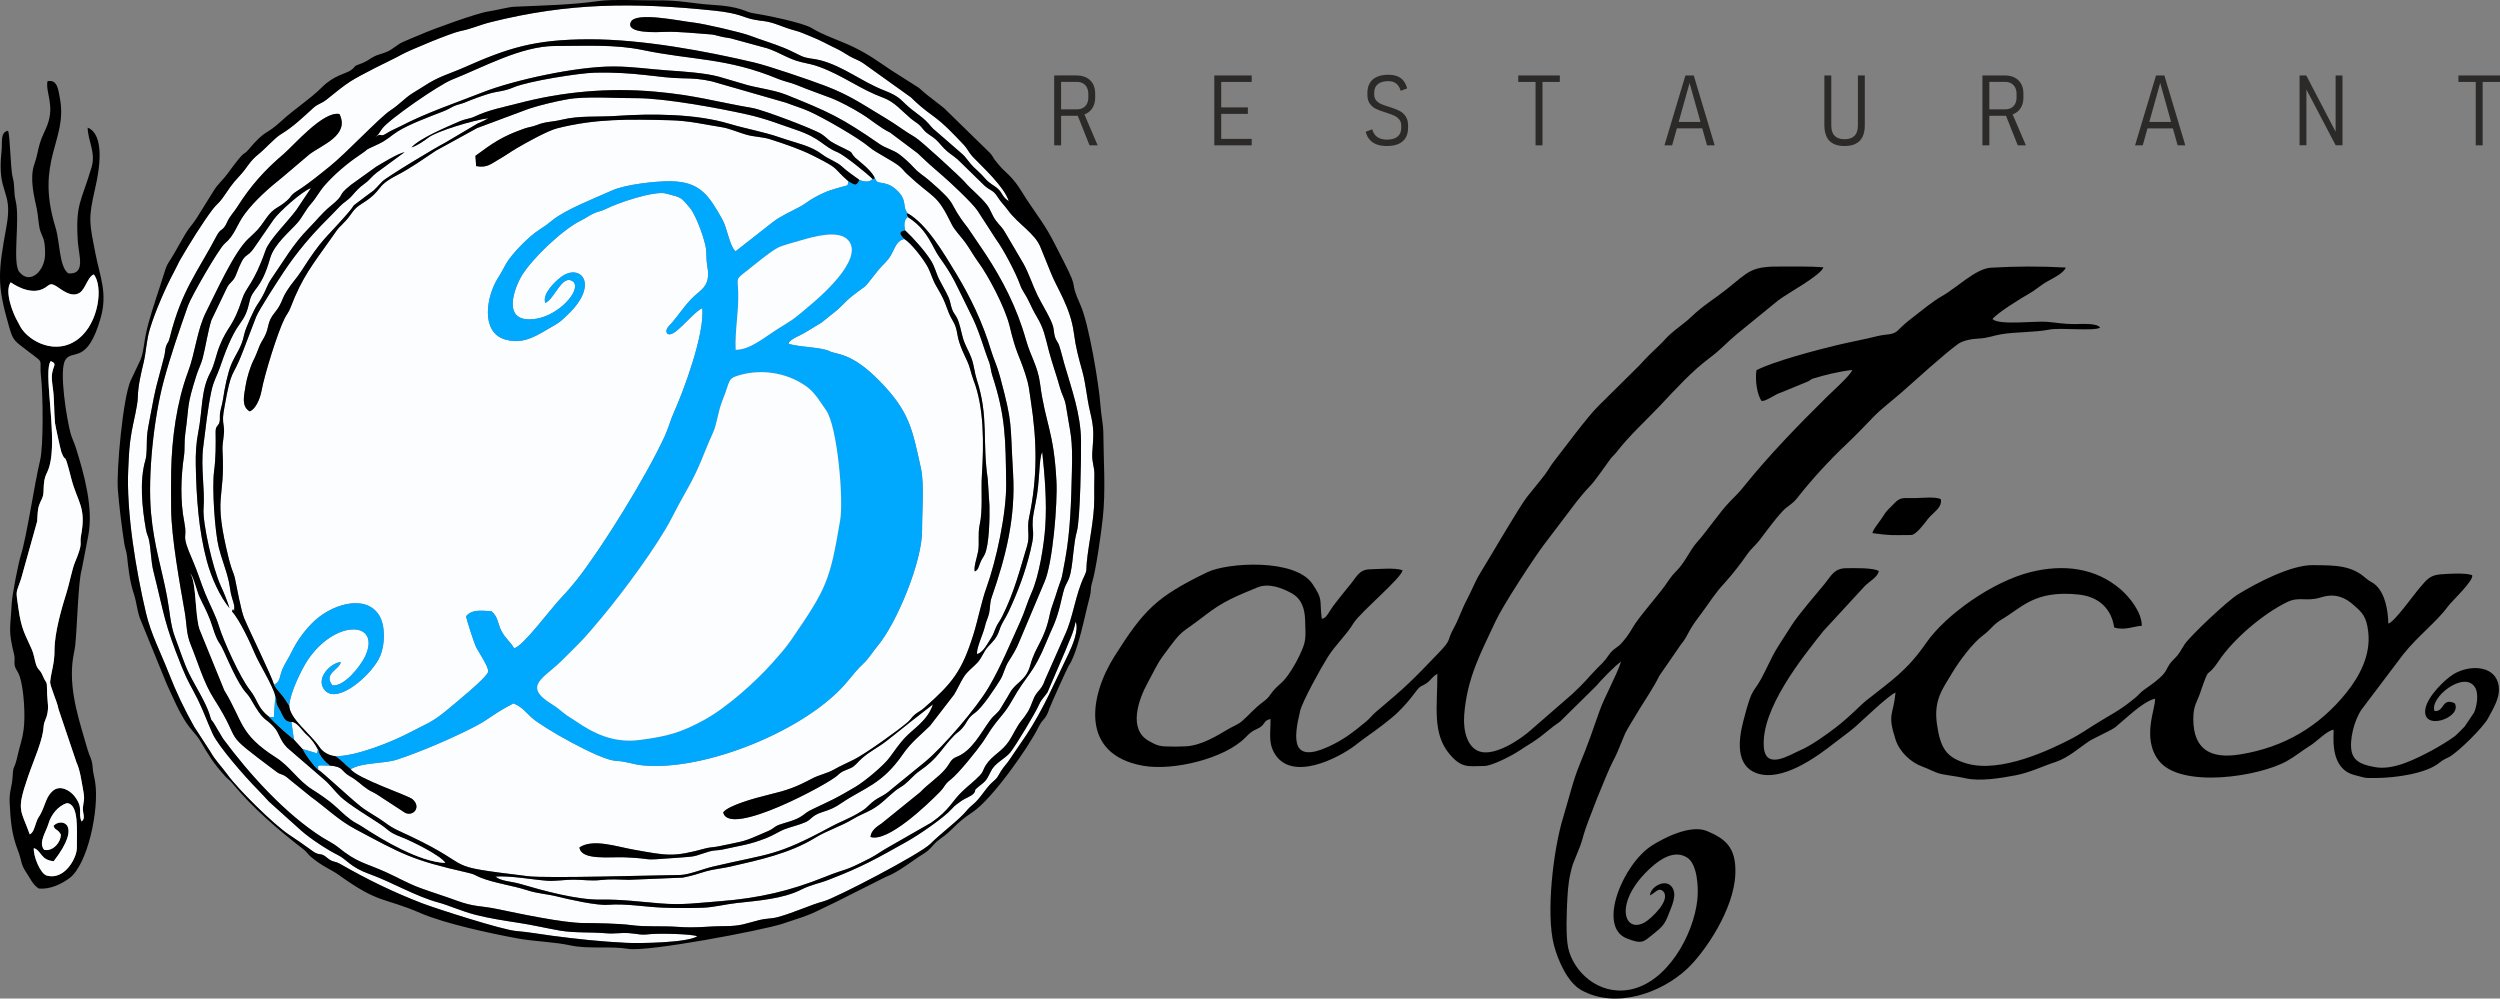 <?xml version="1.0" encoding="UTF-8"?> <svg xmlns="http://www.w3.org/2000/svg" xmlns:xlink="http://www.w3.org/1999/xlink" xmlns:xodm="http://www.corel.com/coreldraw/odm/2003" xml:space="preserve" width="100%" height="100%" version="1.1" style="shape-rendering:geometricPrecision; text-rendering:geometricPrecision; image-rendering:optimizeQuality; fill-rule:evenodd; clip-rule:evenodd" viewBox="0 0 17935.55 7163.94"><rect x="0" y="0" width="17935.55" height="7163.94" fill="#808080" stroke="none"/> <defs> <style type="text/css"> .fil1 {fill:black} .fil2 {fill:#00A9FE} .fil0 {fill:#FCFDFE} .fil3 {fill:#2B2A29;fill-rule:nonzero} </style> </defs> <g id="Слой_x0020_1">  <g id="_1911962175392"> <path class="fil0" d="M1930.45 5142.84l34.46 2.08 10.18 -150.01c-12.43,-68.9 -117.21,-233.6 -148.86,-310.86 -27.8,-67.88 -108.12,-239.95 -161.36,-296.75 10.8,-47.34 16.12,36.9 16.27,-34.2 0.02,-12.15 -11.66,-49.22 -15.97,-62.62 -13.82,-43.01 -14.13,-78.32 -24.91,-125.04 -18.29,-79.33 -49.2,-152.8 -70.66,-237.43 -28.1,-110.93 -49.32,-427.47 -33.65,-547.72 13.22,-101.41 12.02,-186.63 10.96,-282.92 -0.64,-57.37 34.97,-31.49 30.55,-108.63 -2.15,-37.52 16,-77.69 22.86,-126.28 10.16,-71.94 33.07,-186.79 58.85,-247.72 33.26,-78.65 73.35,-118.38 92.86,-215.11 9.12,-45.2 70.6,-179.05 90.7,-208.65 73.78,-108.67 61.88,-131.06 109.39,-198.97 79.98,-114.36 151.37,-242.09 262.26,-353.6 49.53,-49.79 99.34,-113.05 152.54,-156.12 124.93,-101.14 37.97,-65.42 151.2,-156.27l179.42 -129.02c39.34,-23.23 158.17,-97.24 205.05,-105.35l-199.73 146.33c-39.9,30.63 -48.66,52.11 -87.22,79.48 -39.62,28.12 -60.88,52.82 -90.27,86.38 -30.94,35.33 -56.92,44.86 -88.81,78.08 -28.49,29.63 -56.9,59.61 -86.75,89.29 -115.98,115.28 -219.52,236.61 -315.06,380.43 -32.46,48.84 -177.88,271.29 -197.5,322.12l-97.55 254.43c-74.09,193.6 -77.88,101.25 -129.13,390.58 -12.09,68.24 -14.3,84.51 -4.74,146.99 7.5,49.01 -12.77,107.58 -9.48,165.33 21.24,372.81 -72.17,305.67 46.21,781.94 19.91,80.13 35.21,98.91 42.4,133.77 13.55,65.64 44.49,234.48 66.01,286.5 41.07,99.3 199.34,419.98 214.97,479.04 47.07,-20.07 38.09,-61.82 61.93,-115.13 16.99,-37.99 41.35,-73.12 61.68,-114.68 40.71,-83.21 86.38,-146.29 144.78,-207.15 134.45,-140.15 383.11,-215.53 482.49,-66.09 49.01,73.71 46.52,210.06 11.44,295.36 -53.69,130.58 -304.07,352.14 -397.03,248.28 -74.05,-82.74 41.4,-199.53 114.49,-202.9 -16.57,58.68 -126.33,82.37 -60.98,166.93 89.14,9.74 204.99,-144.46 234.26,-206.57 121.08,-256.87 -214.01,-272.01 -412.81,27.28 -43.44,65.39 -124.1,230.37 -131.52,324.04 3.43,96.22 153.92,202.88 218.22,299.24 21.64,32.44 65.02,59.88 112.14,63.78 139.79,4.7 406.25,-101.02 537.36,-170.87 108.97,-58.05 155.32,-67.54 268.5,-162.95 49.52,-41.74 281.8,-229.03 291.08,-270.84 7.45,-33.52 -73.65,-148.73 -88.86,-183.13 -13.11,-29.63 -65.42,-187.31 -69.13,-215.65 39.26,-48.38 100.54,-41.76 181.35,-36.27 48.01,39.12 45.49,90 70.89,139.52 29.16,56.9 62.01,75.49 92.23,126.15 64,-12.31 263.8,-285.99 342.97,-367.86 34.87,-36.05 79.87,-88.71 110.31,-127.63 185.89,-237.58 498.03,-743.88 627.85,-1026.97 26.48,-57.75 39.75,-113.54 66.04,-171.65 67.88,-150.07 220.31,-558.74 203.01,-746.27 -79.9,39.1 -206.62,225.37 -252.03,181.89 -20.02,-27.63 16.87,-56.66 33.56,-76.19 62.77,-73.45 108.64,-152 188.98,-216.08 61.13,-48.76 82.73,-93.4 65.27,-190.63 -8.12,-45.23 -4.8,-78.21 -9.06,-122.15 -5.42,-55.84 -68.43,-240.48 -116.39,-296.71 -65.43,-76.75 -55.77,-71.93 -171.08,-102.19 -86.23,-22.63 -358.03,72.42 -425.43,107.98 -36.32,19.17 -60.31,18.79 -96.19,36.05 -35.68,17.18 -48.81,29.99 -84.41,47.35 -137.78,67.2 -351.24,273.49 -425.74,393.07 -54.82,87.98 -160.41,357.15 102.72,313.75 160.99,-26.54 317.33,-199.19 267.44,-261.58 -80.1,-73.7 -137.51,123.04 -204.44,148.35 -23.95,-67.24 76.07,-157.89 113.11,-185.83 136.93,-103.24 282.12,50.1 44.34,273.33 -28.85,27.1 -48.46,48.65 -87.74,70.65 -120.78,67.64 -215.28,144.54 -356.39,104.54 -179.95,-51.02 -136.01,-311.24 -51.89,-442.34 23.67,-36.91 35.51,-62.86 57.29,-100.78 42.77,-74.46 166.03,-198.97 239.66,-244.95 34.61,-21.62 60.76,-40.86 91.73,-66.53 95.66,-79.24 326.34,-167.61 428.27,-214.34 93.04,-42.62 310.02,-67.78 420.4,-66.56 212.89,2.36 275.23,102.59 371.55,273.77 35.22,62.59 52.1,192.94 95.02,228.76l265.57 -208c60.15,-47.22 133.89,-77.19 201.99,-114.87 35.97,-19.88 56.26,-39.68 96.56,-61.7 97.46,-53.24 125.98,-57.23 239,-88.93l7.24 -28.17c-123.22,-107.25 -53.26,-82.83 -248.2,-181.53 -96.6,-48.9 -198.72,-83.41 -311.64,-120.09 -58.74,-19.07 -114.14,-16.12 -176.4,-34.43 -51.74,-15.23 -124.83,-45.14 -168.25,-51.89 -138.39,-21.57 -234.44,-47.52 -381.24,-50.95 -291.88,-6.82 -525.61,-12.59 -805.1,58.17 -68.35,17.32 -224.52,104.44 -289.1,142.4 -49.89,29.32 -84.1,55.49 -130.03,81.14 -53.44,29.83 -82.51,62.87 -161.62,47.34l-5.03 -73.62c123.17,-90.28 188,-138.23 350.38,-195.25 33.48,-11.75 56.84,-11.96 89.12,-25.18 63.36,-25.97 108.73,-21.21 181.33,-38.8 125.76,-30.48 254.14,-17.8 391.58,-27.11 252.09,-17.1 567.09,-16.28 810.34,57.09 112.42,33.9 245.09,57.47 354.01,95.06 140.76,48.59 225.41,59.49 313.83,126.39 40.13,30.35 103.96,52.56 136.83,83.19 41.8,38.97 78.11,60.9 126.68,97.34 29.95,13.25 73.4,20.84 94.87,-6.65 -39.51,-39.69 -205.11,-173.35 -251.81,-192.11 -105.84,-42.49 -115.12,-98.77 -297.47,-160.45 -116.28,-39.32 -212.98,-79.27 -348.97,-109.91 -204.92,-46.18 -598.88,-118 -797.53,-117.1 -152.25,0.68 -288.16,-11.61 -440.02,0.67 -77.85,6.3 -293.81,57.69 -368,89.44l-333.46 124.37 -295.13 162.15c-93.46,61.89 -179.13,123.99 -281.07,176.84 -163.71,84.89 -88.81,102.57 -252.91,204.94 -63.42,39.54 -66.69,69.91 -110.64,118.13 -70.78,77.64 -29.4,18.67 -104.22,124.95 -137.65,195.55 -209.83,279.08 -296.24,505.15 -11.27,29.46 -25.86,44.03 -40.66,73.53 -50.52,100.69 -144.76,404.55 -165.94,521.35 -9.73,53.64 -41.86,130.48 -84.75,145.38 -61.56,-37.43 -40.07,-111.4 -29.16,-183.04 8.45,-55.44 34.32,-140.47 58.15,-186.22 12.41,-23.83 24.96,-56.43 36.6,-86.94 14.75,-38.65 24.29,-47.24 41.71,-80.83 37.06,-71.42 13.43,-98.58 73.84,-172.78 52.04,-63.93 44.42,-88.1 84.85,-152.87 36.01,-57.71 69.48,-89.12 103.92,-142.72 154.74,-240.7 162.01,-219.37 325.19,-405.61 91.15,-104.02 0.05,-25.89 124.55,-121.69 94.85,-72.99 43.04,-22.75 131,-115.6 30.65,-32.36 393.26,-249.76 451.36,-278.77l232.69 -137.51c42.01,-19.52 42.06,-16.85 77.99,-38.6 -108.66,13.88 -366.96,92.44 -427.93,137.36 -36.65,27.01 -77.39,56.57 -123.99,72.54 61.43,-66.64 242.99,-142.58 349.96,-189.4 30.57,-13.38 71.49,-17.12 101.05,-31.19 104.25,-49.67 208.48,-67.96 317.99,-96.69 313.97,-82.34 643.88,-112.96 979.57,-83.12 289.81,25.76 428.84,71.31 700.04,117.97 75.94,13.07 442.5,152.54 491.75,185.51 65.93,44.13 23.5,37.39 166.91,105.42 70.5,33.44 36.52,23.85 76.36,65.02 16.21,16.74 106.39,80.01 137.55,138.93 20.94,46.42 18.38,33.47 73.69,45.94 37.49,8.43 58.13,22.92 80.73,42.59 88.21,76.75 41.47,124.43 84.95,171.66 137.79,78.06 260.67,289.74 348.23,433.91 101.25,166.74 189.41,350.73 247.6,544.21 22.37,74.39 43.89,110.18 67.2,197.33 91.89,343.62 70.33,313.46 92.74,691.51 18.84,317.66 -52.64,597.95 -153.64,887.33 -14.23,40.74 -9.56,73.11 -18.36,114.23 -6.68,31.2 -22,57.35 -31.46,99.73 -11.07,49.55 -66.39,163.79 -53.29,194.58 47.54,-18.96 72.07,-74.68 101.36,-119.97 16.84,-26.04 20.97,-48.12 35.68,-78.61 12.27,-25.43 25.38,-40.04 41.85,-72.79 85.15,-169.36 126.24,-332.33 178.97,-507.48 21.21,-70.48 -2.99,-121.34 13.06,-197.92 61.65,-294.06 58.86,-544.87 12.63,-844.03 -13.77,-89.08 -12.37,-107.77 -38.84,-188.87 -49.11,-150.49 -62.85,-137.82 -113.04,-345.4 -32.1,-132.73 -152.99,-361.54 -225.97,-460.03 -30.94,-41.76 -59.38,-93.83 -91.03,-137.81 -28.48,-39.58 -77.38,-88.66 -97.92,-130.78 -111.53,-228.63 -122.48,-175.06 -323.19,-363.58 -21.14,-19.85 -30.08,-36.36 -57.16,-57.29 -50.81,-39.26 -165.91,-95.13 -210.52,-133.25 -78.52,-67.08 -325.32,-208.47 -430.59,-256.05 -53.29,-24.1 -112.62,-41.43 -166.45,-62.39l-533.26 -153.41c-73.39,-16.6 -131.12,-21.02 -208.47,-21.89 -176.83,-1.94 -328.41,-47.45 -634.11,-40.34 -108.59,2.52 -474.86,60.46 -579.19,104.94 -74.46,31.74 -113.56,25.98 -181.44,47.18 -61.91,19.33 -112.95,38.09 -168.04,61.35 -30.82,13.02 -55.89,14.45 -84.68,29.21 -30.98,15.88 -39.95,22.68 -77.62,37.27 -98.6,38.15 -236.29,89.51 -317.72,139.87 -49.68,30.71 -74.59,60.47 -138.23,90.97 -142,68.05 -30.42,8.28 -144.15,84.71 -80.98,54.41 -175.56,134.31 -244.34,213 -38.22,43.71 -59.57,89.42 -97.65,131.76 -38.41,42.72 -60.52,93.43 -94.7,133.65 -53.12,62.5 -169.45,153.38 -199.25,258.87 -64.92,229.83 -125.16,208.42 -147.49,310.14 -15.81,72.06 -33.83,110.81 -69.77,159.33 -61.58,83.15 -109.45,215.79 -143.22,314.4 -20.46,59.72 -44.35,92.33 -60.39,168.15 -27.24,128.78 -41.08,264.64 -58.55,400.12 -18.74,145.42 13.18,306.05 2.45,441.69 -7.89,99.73 63.93,425.32 123.57,555.29 24.26,52.84 45.45,105.15 62.48,159.44 -66.53,-80.61 -129.59,-215.53 -162.78,-339.99 -59.25,-222.24 -74.46,-454.98 -79.09,-686.32 -1.62,-80.97 2.72,-159.72 18.04,-236.16 30.48,-152.01 17.57,-298.98 85.54,-425.73 31.06,-57.9 41.03,-126.23 66,-189.12 61.87,-155.8 95.57,-129.91 165.09,-345.12 25.76,-79.72 82.1,-103.1 166.1,-344.59 26.33,-75.71 152.41,-198.08 221.14,-289.7l104.77 -156.98c-67.64,23.96 -230.45,172.92 -266.77,224.11l-136.73 197.87c-64.37,98.37 -65,14.32 -134.27,199.8 -19.52,52.25 -45.81,50.01 -68.28,99.33l-108.41 226.2c-24.85,77.28 -40.37,185.93 -62.43,272.09 -10.09,39.42 -31.77,82 -44.64,122.54 -73.91,232.79 -50.36,205.82 -80.79,421.93 -7.95,56.47 -1.79,109.92 -9.12,158.81 -22.08,147.42 -27.52,324.37 2.15,472.59 27.53,137.52 -31.39,65.85 59.64,274.57 35.57,81.56 59.38,162.76 91.9,242.24 31.19,76.23 72.92,150.57 98.95,235.95 30.87,101.26 150.1,364.23 218.47,450.73 63.28,80.08 53.47,128.05 139.48,194.93z"></path> <path class="fil0" d="M7850.5 3583.05c0.01,-61.6 -0.8,-114.34 0.98,-176.4 1.57,-55.41 -19.68,-91.72 -15.27,-158.37 8.67,-130.84 15.48,-165.77 -16.31,-297.08 -22.83,-94.36 -29.9,-197.34 -55.19,-288.46 -27.63,-99.54 -46.22,-165.36 -60.86,-275.14 -24.62,-184.66 -123.01,-322.94 -165.25,-431.66l-73.83 -182.05c-39.05,-99.96 -162.09,-167.19 -234.41,-267.02 -26.17,-36.15 -47.94,-53.39 -76.87,-99.29 -28.25,-44.8 -51.88,-40.56 -90.9,-76.31l-169.41 -165.41c-31.35,-34.15 -61.8,-50.36 -96.77,-79.47 -35.08,-29.21 -52.67,-58.51 -82.13,-85.01 -35.85,-32.24 -62.08,-37.42 -92,-75.12 -38.02,-47.89 -49.24,-43.15 -89.91,-77.55 -62.73,-53.07 -113.99,-117.3 -195.38,-147.46 -170.25,-63.09 -287.11,-158.64 -457.81,-221.28 -51.92,-19.06 -76.99,-21.61 -131.42,-34.65 -92.68,-22.23 -154.71,-69.75 -244.43,-99.15l-262.86 -71.69c-80.43,-10.36 -104.84,-25.31 -139.14,-27.68 -95.47,-6.61 -238.1,-21.94 -325.92,-18.24 -61.96,2.63 -290.94,14.18 -249.3,-71.82 36.01,-74.38 352.16,-5.76 441.41,3.88 80.73,8.71 350.3,71.24 414.4,95.7 73.8,28.16 166.16,55.8 245.86,88.48 46.54,19.08 80.82,38.46 119.89,56.45 45.14,20.8 88.72,18.05 136.77,30.79 169.61,44.91 297.81,154.28 459.97,217.15 121.25,47 115.22,71.6 197.64,137.2 30.22,24.06 71.49,52.77 97.95,78.06 37.69,35.99 35.77,46.68 83.27,83.97l179.04 155.67c31.45,27.18 48.89,62.09 82.04,93.91 34.6,33.23 51.07,46.23 83.62,83.43 34.15,39.02 62.49,46.14 92.81,74.72 33.2,31.29 29.63,57.92 76.57,87.1 -31.43,-102.66 -185.76,-242.39 -258.74,-318.85 -28.79,-30.16 -36.78,-56.66 -64.13,-85.42 -70.48,-74.13 -138.35,-147.95 -222.45,-208.95 -65.2,-47.27 -105.13,-81.07 -157.88,-132.61l-338.48 -242.23c-32.54,-22.87 -65.57,-32.36 -98.67,-51.21 -29.36,-16.72 -61.36,-38.68 -89.08,-51.74 -72.02,-33.93 -115.23,-61.17 -197.28,-93.58 -39.5,-15.59 -65.13,-28.9 -109.09,-40.32 -84.25,-21.88 -148.67,-58.82 -221.71,-67.11 -33.67,-3.84 -87.51,-11.46 -119.02,-23.17 -79.25,-29.45 -143.67,-42.28 -235.68,-51.82 -577.86,-59.95 -1045.08,-57.08 -1600.85,81.56 -90.42,22.55 -132.17,46.71 -223.96,65.55 -65.72,13.49 -363.49,137.27 -416.43,166.73 -61.45,34.21 -127.39,63.31 -192.12,96.83 -186.87,96.81 -185.19,95.56 -351.64,229.43 -32.42,26.08 -59.19,27.72 -92.08,57.52 -79.7,72.21 -141.5,133.74 -238.51,193.01 -37.62,23 -110.89,104.35 -153.1,137.64 -67.5,53.25 -83.54,99.74 -135.45,154.7 -65.97,69.84 -73.43,91.08 -126.31,164.51 -25.36,35.24 -45.24,45.98 -70.14,79.2 -74.09,98.84 -162.89,242.11 -227.74,353.24 -16.89,28.94 -30.68,61.2 -47.93,93.09 -60.78,112.48 -135.53,285.22 -173.1,408.7 -26.23,86.16 -25.66,158.81 -45.61,243.78 -19.41,82.6 -39.45,162.25 -41.66,250.9 -1.49,60.25 -31.68,173.36 -44.11,244.8 -17.89,102.84 -18.94,157.99 -24.23,265.54 -15.2,309.33 55.87,733.37 127.18,1035.13 35.93,152.06 104.81,281.58 159.16,420.86 58.48,149.87 115.32,267.84 186.48,394.55l114.38 176.1c41.57,72.22 78.07,103.72 123.78,166.68 78.77,108.49 333.28,359.33 440.94,430.92 56.16,37.35 119.36,80.68 171.28,119.11 50.26,37.21 54.51,5.52 102.74,46.93 42.29,36.31 52.62,20.86 95.38,45.42 191.72,110.13 378.24,201.23 589.23,282.51 88.16,33.96 572.43,190.62 673.68,198.31 79.35,6.02 174.64,23.12 255.82,33.74 184.75,24.16 342.08,41.35 532.33,50.84 93.67,4.67 437.06,0.22 510.5,-47.05 -39.78,-17.76 -283.33,-21.85 -340.44,-15.27 -73.48,8.46 -84.36,-2.92 -152.78,-7.7 -53.35,-3.71 -100.99,6.67 -163.7,1.2 -110.25,-9.62 -223.74,-0.95 -329.34,-19.21 -91.31,-15.79 -202.66,-41.74 -297.83,-55.91 -100.4,-14.96 -212.16,-33.07 -303.48,-56.24 -101.88,-25.85 -201.57,-71.1 -265.6,-88 -165.55,-43.72 -342.57,-149.76 -498.74,-205.41 -137.96,-49.15 -164.39,-105.23 -224.97,-135.37 -81.73,-40.66 -196.89,-116.76 -264.66,-176.07l-231.68 -208.31c-29.11,-31.23 -54.28,-59.49 -85.47,-90.92 -83.66,-84.27 -277.32,-305.47 -317.98,-394.58 -37.43,-81.99 -66.94,-165.77 -106.65,-245.97 -49.98,-100.95 -68.68,-119.55 -115.55,-235.94 -128.01,-317.88 -123.28,-366.88 -203.49,-685.91 -18.75,-74.58 -16.24,-155.56 -33.07,-230.27 -4.91,-21.79 -14.04,-32.76 -20.4,-68.52 -27.38,-153.97 -47.55,-348.35 -4.1,-496.85 13.16,-44.97 8.38,-113.73 11.42,-167.12 2.53,-44.43 15.62,-104.08 23.78,-149.55 40.34,-224.54 52.29,-240.54 100.21,-428.79 5.6,-21.99 6.35,-54.39 13.95,-75.37 9.56,-26.4 14.96,-16.48 25.81,-59.91 84.96,-340.03 199.26,-468.7 336.22,-729.29 32.18,-61.25 43.3,-27.06 76.04,-100.06 18.81,-41.94 46.2,-66.8 70.54,-105.31 98.34,-155.51 200.23,-268.34 332.93,-380.57 70.57,-59.68 285.64,-312.4 401.47,-287.7 75.05,152.28 -125.07,220.25 -215.41,288.94l-195.28 165.66c-95.41,76.04 -195.74,164.32 -267.63,260.34 -62.13,82.98 -69.33,150.33 -145.99,215.37 -41.54,35.23 -240.02,380.67 -261.7,442.28 -61.27,174.12 -126.13,361.21 -174.17,539.64 -72.24,268.3 -116.18,678.85 -91.53,951.26 21.49,237.58 74.92,387.98 114.9,599.69 19.42,102.79 23.34,203.01 58.11,293.49 29.65,77.16 61.93,180.65 98.14,254.57 45.24,92.38 122.18,210.23 149.36,299.12 15.61,51.04 4.99,21.74 29.34,58.98l65.58 110.62c187.43,253.58 447.91,542.39 715.14,710.9 34.38,21.68 80.82,44.23 108.9,67.24 140.41,115.13 194.95,112.9 346.83,181.41 82.22,37.08 156.21,80.67 247,113.89 86.18,31.5 174.4,58.59 261.43,90.56 125.33,46.03 168.62,34.26 292.14,60.18 153.53,32.23 470.82,99.37 615.27,99.78 83.8,0.23 259.18,3.51 337.73,14.45 108.11,15.08 225.88,4.84 338.67,13.07 135.32,9.88 212.27,-4.92 335.63,-5.1 118.56,-0.17 148.04,-18.19 252.26,-44.47 46.43,-11.72 84.24,-7.9 129.84,-20.4 121.38,-33.23 236.77,-89.15 327.51,-112.9 87.01,-22.79 694.14,-339.81 766.96,-412.35 77.29,-76.94 155.19,-131.06 232.18,-207.69 34.97,-34.81 32.13,-40.91 74.47,-75.78 53.04,-43.69 88.72,-113.66 134.7,-155.57 47.36,-43.17 29.17,-23.82 65.98,-83.62 21.85,-35.5 44,-54 63.77,-85.86l117.66 -172.79c121.54,-182.92 208.57,-388.19 303.86,-585.44 26.1,-54.02 76.18,-171.43 49.45,-227.52 -17.11,87.67 -43.98,130.32 -74.77,211.03l-126.87 295.41c-19.39,29.76 -44.83,52.31 -58.06,83.17 -27.58,64.32 -170.13,299.6 -207.68,346.69 -38.48,48.27 -108.86,74.1 -138.84,134.25 -37.58,75.41 -36.51,70.06 -94.43,116.68 -33.32,26.82 -10.34,16.59 -28.32,42.63 -14.04,20.36 -67.98,39.3 -87.09,53.57 -37.31,27.86 -45.42,29.45 -72.38,59.72 -57.32,64.31 -237.14,186.93 -320.57,233.63 -223.43,125.05 -319.17,180.75 -561.89,274.47 -78.74,30.41 -123.5,33.47 -200.69,72.36 -127.74,64.4 -306.65,77.95 -459.7,94.7 -86.56,9.48 -162.58,31.07 -245.45,33.73 -96.59,3.1 -184.43,2.98 -280.91,-0.46 -132.69,-4.72 -266.27,-30.83 -397.43,-20.48 -80.27,6.32 -281.01,-38.8 -358.39,-58.31 -83.18,-20.98 -139.89,-19.93 -225.51,-47.62 -101.78,-32.92 -232.03,-49.7 -332.49,-90.19 -44.26,-17.85 -29.97,-20.83 -94.98,-35.55 -395.36,-89.46 -463.73,-131.22 -799.9,-310.72 -124.17,-66.3 -212.25,-155.07 -321,-233.5l-155.52 -126.14c-46.08,-41.34 -56.53,-27.07 -89.23,-51.57 -424.1,-317.81 -224.29,-173.18 -450.71,-526.4 -72.38,-112.93 -114.19,-261.46 -166.15,-388.22 -31.86,-77.69 -27.26,-146.9 -42.09,-231.53 -35.91,-204.94 -95.93,-537.33 -97.58,-737.73 -0.77,-92.88 -1.72,-180.35 0.14,-273.33 4.72,-235.68 39.57,-495.73 121.57,-714.05 50.99,-135.72 64.01,-299.07 128.15,-426.25 70.97,-140.75 201.36,-430.82 302.28,-525.71 74.22,-69.77 70.13,-62.75 131.23,-150.32 53.84,-77.19 86.27,-69.53 147.76,-125.04 34.79,-31.43 23.68,-38.01 72.21,-68.73 81.9,-51.88 160.33,-116.8 235.85,-177.56 121.43,-97.67 355.83,-349.75 435.12,-401.48 64.37,-42.01 91.75,-78.87 153.05,-119.69 28.81,-19.18 58.14,-34.4 86.88,-53.77 101.36,-68.3 189.89,-90.51 282.37,-131.55 318.29,-141.28 507.3,-203.91 905.02,-204.24 378.19,-0.33 833.54,84.58 1180.07,166.24 106.1,24.99 406.23,127.97 510.83,167.75 181.85,69.19 278.63,140.27 435.3,233.23 73.75,43.76 134.16,91.96 208.53,134.99 43.57,25.2 326.39,286.75 352.46,316.84 54.48,62.89 115.7,106.67 164.46,169.97 26.55,34.44 35.05,74.13 63.86,112.05 32.39,42.63 44.84,45.38 72.05,95.37l123.74 210.47c42.16,75.09 65.75,155.05 103.22,231.84 28.8,58.98 97.28,167.74 111.23,222.72 6.2,24.45 5.33,48.75 13.34,74.22 8.94,28.47 20.52,34.29 29.23,59.29 12.87,36.96 26.51,94.73 36.92,130.88 52.09,180.87 118.21,358.56 120.69,552.68 1.48,115.89 -5.16,563.78 -29.96,652.43 -24.47,87.49 -24.62,194.31 -43.67,290.08 -12.73,64.01 -30.46,74.29 -46.74,121.25 -9.24,26.66 -25.08,102.66 -33.48,134.04 -31.68,118.16 -51.95,142.37 -92.48,242.05 -97.99,240.97 -139.5,230.96 -249.93,427.72 -49.07,87.43 -82.91,111.27 -141.37,193.17 -23.3,32.65 -42.42,66.99 -66.09,101.15 -42.23,60.95 -177.47,229.34 -231.32,270.34 -46.82,35.64 -38.15,47.81 -78.51,89.01 -89.56,91.46 -373.55,364 -496.81,322.77 3.8,-45.65 44.49,-73.93 79.92,-97.06l277.42 -224.52c56.65,-60.1 126.95,-103.5 178.96,-164.45 33.98,-39.82 37.87,-71.6 80.3,-87.81 112.08,-42.79 173.18,-170.69 243.71,-266.15 28.37,-38.4 52.03,-44.08 77.56,-89.18 21.8,-38.53 38.56,-61.59 62.55,-105.15 41.89,-76.05 115.5,-85.67 145.92,-197.45 38.8,-142.55 100.82,-172.1 141.06,-369.23 8.29,-40.6 28.05,-86.85 40.31,-127.08 52.75,-173.09 31.27,-56.25 69.38,-264.97 37.74,-206.68 42.78,-417.47 47.87,-630.88 6.04,-253.35 -8.33,-249.25 -42.64,-468.69 -8.41,-53.82 -29.07,-80.08 -41.52,-125.57 -25.93,-94.73 -55.81,-174.07 -79.67,-263.98 -29.44,-110.96 -34.8,-159.78 -86.68,-247.76 -23.8,-40.36 -39.7,-73.19 -59.93,-116.37 -20.23,-43.17 -46.5,-74.16 -58.63,-108.56 -32.38,-91.85 -121.83,-260.58 -176.2,-334.55l-131.33 -203.08c-37.95,-56.99 -204.07,-211.53 -255.43,-255.02 -64.17,-54.34 -123.4,-107.91 -175.9,-158.69l-196.29 -147.31c-75.88,-36.95 -131.74,-88.94 -201.8,-132.42 -65.42,-40.61 -152.89,-88.7 -226.68,-116.97 -84.28,-32.3 -156.77,-56.43 -241.95,-91.86 -40.57,-16.88 -91.01,-26.18 -132.98,-43.58 -369.19,-153.05 -614.35,-132.72 -971.75,-207.29 -200.61,-41.86 -415.84,-29.02 -627.65,-28.95 -243.34,0.08 -515.55,152.46 -740.2,241.54 -94.36,37.42 -453.45,285.44 -502.05,352.55 -29,40.01 -12.84,28.78 -48.55,60.26 53.23,-39.07 26.11,9.83 86.72,-30.75 26.5,-17.73 65.57,-32.49 93.9,-47.45 179.2,-94.71 401.22,-169.27 591.95,-244.26 221.1,-86.92 669.51,-184.93 931.99,-184.58l8.8 0.01c132.68,0.18 251.67,18.91 381.99,27.86 111.42,7.64 268.52,17.59 370.74,45.5l163.09 47.88c102.13,33.95 221.33,42.02 322.31,82.64 300.75,120.99 389.96,160.9 667.81,353.23 41.06,28.43 97.95,41.6 139.37,72.39 34.19,25.39 76.31,63.89 105.6,96.1 37.44,41.19 67.79,55.58 110.56,92.43 225.35,194.14 119.1,140.4 276.44,339.72l124.36 183.65c122.63,186.38 226.29,384.11 293.46,622.24 33.72,119.57 83.68,183.84 100.57,313.27 37.15,284.61 98.57,337.47 117.27,697.78 8.29,159.71 -26.36,592.21 -87.21,726.33l-182.89 433.27c-13.96,37.44 -46.88,92.8 -71.75,130.9 -31.32,47.98 -34.4,92.55 -63.69,138.5 -40.16,62.99 -124.77,194.21 -180.08,233.78 -55.97,40.01 -49.82,62.77 -91.47,110.85 -20.05,23.16 -37.16,31.01 -55.77,49.99 -95.03,96.86 -111.68,161.73 -252.29,257.8 -36.39,24.87 -71.4,68.99 -106.8,96.01 -23.26,17.74 -40.2,24.75 -62.8,42.68 -55.73,44.21 -98.81,95.06 -166.22,133.51 -48.55,27.69 -91.32,41.42 -139.8,70.96 -87.81,53.47 -182.24,80.03 -270.56,134.25 -182.45,112.03 -402.77,159.33 -611.79,207.13 -45.3,10.37 -131.67,20.79 -170.2,33.07 -48.95,15.6 -111.73,35.08 -168.01,45.37l-386.6 15.75c-66.72,-2.16 -134.9,-6.17 -201.33,1.52 -66.71,7.74 -125.31,-2.09 -194.81,-2.5 -61.13,-0.36 -135.36,11.88 -189.36,7.67 -109.55,-8.53 -268.38,-38.05 -372.2,-30.04 43.3,35.17 114.71,33.86 179.91,53.17 160.16,47.41 406.65,115.19 575,112.19 148.44,-2.66 284.7,15.61 431.37,27.48 161.23,13.07 273.89,-4.48 424.59,-15.85 287.03,-21.67 512.91,-77.56 752.39,-173.98 172.32,-69.37 117.82,-28.54 323.87,-133.74 46.93,-23.96 88.11,-56.12 143.49,-85.94l296.51 -169.84c138.2,-96.36 144.56,-151.1 228.27,-229.38 39.96,-37.36 78.9,-66.42 120.01,-108.93 28.63,-29.61 21.74,-39.88 42.47,-72.63 46.4,-73.28 117.04,-97.5 167.8,-174.94 29.77,-45.44 53.22,-101.08 86.45,-142.71 39.1,-48.99 59.58,-77.63 83.42,-145.23 27.3,-77.36 61.64,-69.68 87.77,-150.06l140.38 -317.08c63.96,-134.29 75.42,-290.6 142.59,-429.71 20.85,-43.16 12.11,-49.1 17.15,-98.81 14.94,-147.61 53.46,-305.83 53.47,-449.69z"></path> <path class="fil0" d="M6493.73 1653.08c55.14,51.16 139.47,144.84 183.09,213.38 31.73,49.85 37.25,91.07 62.07,140.21 19.27,38.17 48.01,86.15 66.48,127.63 12.72,28.57 13.98,52.49 23.93,81.57 9.97,29.16 21.96,38.16 34.72,62.11 21.58,40.5 30.73,101.99 44.74,149.21 16.26,54.79 41.05,88.7 60.31,141.69 19.75,54.36 21.85,103.55 38.54,154.89 86.94,267.35 38.19,440.51 78.67,712.64l12.17 190.33c2.31,82.79 -1.21,284.68 -34.72,351.95 -12.78,25.65 -18.56,26.58 -33.35,63.47 -13.57,33.82 -11.28,42.78 -36.57,57.61 -11.6,-25.33 19.84,-116.04 24.43,-148.59 8.68,-61.47 -3.6,-121.22 9.98,-184.39 24.51,-113.97 8.73,-241.13 16.21,-360.14 14.01,-223.15 16.2,-482.14 -59.44,-677.36 -20.19,-52.13 -23.07,-91.73 -48.93,-144.86 -17.55,-36.07 -42.05,-90.69 -54.47,-130.73 -18.72,-60.41 -12.32,-94.26 -44.16,-149.01 -31.31,-53.86 -32.84,-67.73 -56.45,-128.37 -17.98,-46.19 -41.98,-86.34 -66.07,-127.73 -25.4,-43.67 -34.1,-84.47 -56.74,-128.68 -28.06,-54.83 -119.85,-175.38 -170.25,-205.25 -55.17,10.76 -66.64,63.71 -95.24,114.07 -28.45,50.09 -55.75,64.62 -88.38,105.06 -139.36,172.7 -48.66,76.98 -199.51,196.93 -36.05,28.68 -65.91,66.51 -104.47,98.01l-107.51 86.18c-47.33,28.49 -75.27,45.04 -120.73,72.9 -38.78,23.74 -103.76,43.98 -115.86,77.22 66.41,26.24 231.4,23.32 296.42,55.29 52.31,25.74 156.06,6.65 358.27,213.93 214.9,220.3 233.37,341.4 296.56,627.85 24.12,109.33 6.85,319.64 7.77,441.16 1.72,225.91 -183.43,670.09 -320.5,832.5 -29.3,34.71 -66.29,93.98 -102.55,126.38 -32.18,28.75 -80,86.74 -111.89,125.59 -284.47,346.53 -1023.77,648.78 -1471.99,602.93 -70.78,-7.25 -103.43,-26.96 -194.13,-32.77 -114.33,-7.34 -527.58,-241.47 -602.8,-312.14 -38.13,-35.82 -68.49,-75.53 -127.6,-99.48 -136.15,70.12 -172.91,109.97 -256.69,155.16 -151.03,81.44 -412.55,194.23 -579.28,248.12 -98.48,31.82 -245.67,17.7 -332,68.74 45.1,66.38 412.74,188.47 443.63,215.36 64.09,55.8 7.72,125.18 -52.43,98.01l-203.51 -132.69c-24.21,-15.11 -39.86,-19.57 -67.5,-37.86 -48.87,-32.34 -64.69,-57.42 -127.45,-93.12 -64.25,-36.54 -40.74,-67.89 -143.44,-75.57l-72.24 -1.42c-10.31,12.85 -11.23,-15.8 -10.47,30.93 25.4,12.29 225.86,201.58 306.77,264.92 51.8,40.54 119.49,74.49 169.61,112.16 66.36,49.86 104.34,61.63 182.88,98.94 502.04,238.51 194.03,208.65 847.34,288.26 134.15,16.34 905.46,-6.57 1092.48,-8.99 58.53,-0.75 166.42,-44.28 230.27,-59.32 413.89,-97.38 451.44,-71.18 849.56,-286.57 63.04,-34.11 131.58,-59.09 188.58,-93.19 42.1,-25.21 49.53,-27.31 81.9,-59.08 70.4,-69.1 94.25,-53.65 164.54,-117.41l237.47 -193.46c132.39,-108.64 371.29,-387.51 458.93,-536.45 89.2,-151.61 156,-316.78 228.57,-475.61 28.69,-62.79 50,-138.72 78.97,-202.67 54.94,-121.25 89.88,-343.91 98.85,-474.34 12.16,-176.61 -3.24,-362.71 -21.57,-535.82 -25.46,40.78 -16.07,216.14 -47.31,361.13 -52.03,241.44 10.12,149.96 -36.81,343.37 -38.89,160.28 -89.49,293.98 -157.7,440.78 -26.1,56.17 -47.22,75.7 -64.77,128.8 -19.89,60.2 -43.84,80.68 -81.5,121.01 -32.71,35.01 -43.98,79.77 -77.6,115.92 -32.83,35.32 -71.34,60.4 -98.5,103.95 -25.33,40.61 -43.77,84.72 -68.68,125.1l-172.43 223.62c-66.7,65.88 -136.79,119.54 -193.78,202.47 -150.56,219.13 -278.9,241.34 -441.02,351.39 -49.02,33.27 -75.38,45.34 -137.44,65.09 -78.57,25.01 -76.62,52.72 -121.02,72.36 -47.91,21.17 -102.93,32.98 -150.77,50.9 -31.99,11.98 -80.46,43.92 -130.96,63.59 -126.49,49.23 -177.06,51.01 -314.19,82.06 -32.12,7.28 -59.17,3.44 -92.63,13.37 -132.75,39.37 -71.66,33.7 -243.32,46.48 -281.58,20.97 -124.93,6.54 -362.19,-4.16 -109.1,-4.91 -315.27,24.71 -327.74,-70.86 96.28,-64.67 264.09,-6.32 386.15,15.48 246.98,44.13 284.77,55.24 517.26,-8.29 34.13,-9.31 62.49,-7.92 98.95,-15.8 198.77,-42.93 156.67,-23.43 355.62,-110.75 34.92,-15.32 39.21,-29.6 72.29,-42.31 42.44,-16.3 120.92,-30.69 170.23,-67.2 25.8,-19.09 33.79,-27.11 70.49,-44.7 146.96,-70.43 157.39,-71.29 306.71,-159.48 68.11,-40.22 206.91,-154.75 250.48,-216.1 27.69,-39 68.72,-95.56 99.2,-129.47 66.9,-74.41 169.06,-127.05 208.8,-247.92l-167.26 130.53c-59.15,47.24 -106.89,86.47 -166.78,132.8 -60.07,46.47 -117.49,72.73 -175.49,123.66 -28.87,25.35 -49.96,56.65 -79.91,69.84 -46.11,20.3 -63.24,21.24 -96.3,53.7 -56.52,55.49 -780.18,449.94 -819.04,264.22 37.18,-49.93 231.27,-103.19 316.57,-123.85 149.24,-36.13 202.51,-56 321.73,-118.78 48.76,-25.69 107.48,-36.63 155.8,-64.11 50.75,-28.87 91.96,-45.26 146.75,-73.33 82.55,-42.28 316.29,-208.77 383.7,-267.79 24.59,-21.54 28.38,-37.57 55.99,-58.22 24.34,-18.2 36.62,-21.49 61.84,-43.6 203.09,-177.96 270.69,-263.76 352.93,-527.34 33.24,-106.57 57.37,-235.82 94.24,-337.67 67.42,-186.26 143.16,-527.61 140.32,-744.58 -4.11,-314.23 -2.86,-480.59 -99.82,-775.85 -9.54,-29.07 -11.46,-64.9 -21.69,-93.3 -10.86,-30.1 -18.35,-47.05 -28.29,-77.43 -79.5,-243.07 -87.54,-228.89 -195.7,-455.26 -76.8,-160.75 -129.2,-204.13 -165.32,-274.8 -56.09,-109.74 -100.12,-173.97 -194.68,-234.75 -26.85,17.3 -29.31,54.9 -19.23,95.86z"></path> <path class="fil1" d="M9019.34 4214.93c85.59,-36.13 185.11,7.39 243.81,39.15 77.41,41.91 96.91,115.09 99.91,191.46 5.62,142.79 7.61,155.83 -41.39,259.71 -27.43,58.15 -72.91,134.54 -112.75,177.57 -22.55,24.37 -53.22,46.7 -75.2,74.15 -30.77,38.42 -28.62,46.73 -71.62,78.35 -64.32,47.27 -96.16,90.04 -151.96,138.56 -28.32,24.64 -63.93,36.48 -94.82,54.75 -85.88,50.76 -195.14,119.04 -306.73,125.64 -46.16,2.72 -104.58,2.75 -150.84,0.62 -53.68,-2.46 -75.95,-17.68 -113.5,-37.95 -152.7,-82.42 -77.75,-297.29 -8.78,-421.82 37.28,-67.29 63.61,-128.25 105.29,-185.27 156.14,-213.6 110.5,-144.72 298.88,-291.11 143.3,-111.36 234.24,-142.37 379.7,-203.81zm1042.15 -124.31c-58.43,-19.35 -164.16,-7.65 -233.81,-6.31 -77.17,1.52 -96.19,56.04 -135.04,102.03 -37.11,43.94 -70.46,88.21 -105.9,132.25 -60.25,74.87 -64.22,114.26 -104,121.01 -18.13,-144.98 11.75,-132.82 -66.88,-250.27 -123.26,-184.14 -610.02,-154.3 -755.09,-83.86 -360.59,175.04 -452.15,265.06 -665.16,602.68 -182.43,289.17 -247.15,704.3 204.14,785.36 215.82,38.76 583.48,-50.3 733.03,-200.39 34.48,-34.59 42.66,-44.28 91.8,-66.88 55.65,-25.63 36.28,-57.9 90.51,-67.9 1.43,96.21 -17.74,167.24 28.06,245.59 122.22,209.11 458.8,34.53 576.56,-54.66 27.01,-20.46 44.17,-34.88 75.18,-56.77 74.54,-52.58 178.72,-128.29 237.02,-185.58 47.23,-46.41 85.13,-91.2 126.53,-146.42 36.23,-48.33 34.36,-29.55 79.26,-61.38 27.35,-19.39 42.7,-50.05 74.14,-64.42 1.55,231.69 -39.53,427.86 90.05,578.37 87.44,101.57 133.58,82.8 245.71,82.3 58.65,-0.26 205.19,-78.35 247.17,-106.58 89.22,-59.99 107.49,-61.56 202.83,-140.52 30.02,-24.85 64.46,-51.37 95.03,-71.99l261.63 -258c18.92,-25.72 137.24,-148.02 175.45,-171.43 -33.93,103.87 -121.49,259.46 -153.59,351.97 -41.29,118.98 -92.13,264.09 -140.55,378.69 -48.2,114.1 -83.82,264.9 -121.74,388.88 -70.65,230.95 -124.3,687.65 -65.64,913.64 28.59,110.16 97.77,267.98 195.59,322.82 246.13,137.97 573.14,22.87 760.38,-152.77 123.91,-116.22 336.86,-423.5 345.67,-682.48 6.41,-188.22 -71.45,-249.75 -202.7,-305.18 -123.88,-52.3 -323.63,57.88 -394.63,102.69 -208.5,131.59 -396.35,582.84 -181.9,667.21 110.63,43.51 119.36,25.54 186.88,-28.45 62.64,-50.1 85.9,-68.7 115.11,-149.44 18.72,-51.76 66.32,-138.96 18.38,-195.42 -47.56,-56 -150.74,4.18 -153.63,64.67 37.66,-17.68 60.39,-59.96 93.96,-30.11 60.96,65.43 -91.76,199.77 -127.73,221.36 -155.26,93.19 -233.57,-146.41 45.57,-395.14 52.48,-46.75 162.3,-130.8 258.18,-64.99 67.42,46.29 79.42,204.09 70.06,296.82 -25.77,255.39 -218.06,599.8 -487.39,648.72 -223.56,40.61 -402.38,-129.58 -439.51,-299.79 -18.8,-86.14 -10.5,-262.6 -5.84,-356.25 4.56,-91.71 13.64,-159.85 39.21,-243.82l52.95 -132.01c7.53,-19.08 16.17,-49.11 22.8,-73.89 23.05,-86.03 169.49,-452.8 213.09,-535.38 12.66,-23.97 21.04,-40.2 31.5,-65.14l54.31 -130.94c12.18,-25.33 20.1,-37.57 34.43,-61.9 24.41,-41.47 49.28,-81.44 73.14,-120.68 41.36,-68.03 99.41,-151.47 137.94,-231.78l154.42 -223.94c36.02,-42.47 43.57,-67.83 71.03,-114.25 24.74,-41.81 51.18,-75.68 79.66,-113.89 56.79,-76.2 91.35,-136.53 163.74,-214.75 51.28,-55.4 120.4,-144.46 162.87,-206.78 25.35,-37.2 57.1,-61.03 86.35,-98.59 56.72,-72.84 105.08,-143.95 168.16,-210.86 36,-38.18 66.84,-46.38 101.77,-91.03 103.6,-132.48 232.88,-273.71 357.6,-390.9 54.83,-51.52 125.99,-125.11 188.49,-190.39 59.84,-62.51 134.03,-116.31 202.17,-176.4 97.75,-86.19 311.22,-280.24 407.34,-349.44 34.17,-24.6 98.12,-36.83 147.24,-38.62 63.73,-2.34 100.58,-20.45 161.54,-30.75 107.04,-18.08 240.83,-12.94 345.49,-33.57 80.17,-15.79 321.43,13.1 364.56,-14.01 -21.42,-34.74 -133.95,-25.66 -184.74,-25.54 -74.64,0.2 -126.71,-10.24 -195.04,-16.28 -84.38,-7.44 -344.28,26.88 -392.37,-19.8 34.68,-44.2 207.73,-151.62 263.91,-182.87 44.03,-24.49 81.97,-60.9 131.44,-88.09 40.84,-22.46 115.18,-58.39 130.63,-98.56 -177.2,-10.16 -361.38,-9.57 -537.4,1.19 -110.26,6.74 -246.21,145.43 -349.69,202.98 -65.33,36.35 -154.44,110.12 -218.78,160.04 -39.96,31.02 -62.57,50.99 -98.28,86.65 -35.86,35.8 -82.7,24.71 -144.76,40.46 -99.77,25.33 -199.1,42.56 -301.99,67.5 -132.79,32.19 -445.44,113.6 -568.45,177.84 -10.38,69.26 3.85,175.29 37.31,220.75 38.2,0.83 91.47,-47.4 144.78,-63.03l193.45 -79.6c11.01,-6.83 15.63,-13.83 33.2,-19.19 77.38,-23.61 181.23,-49.74 278.7,-60.97 -13.6,39.7 -137.2,148.94 -177.29,188.49 -209.64,206.8 -419.93,422.82 -605.24,653.47 -33.99,42.31 -51.96,57.73 -89.04,95.94 -87.81,90.5 -157.58,203.29 -240.66,296.29 -55.14,61.74 -87.7,148.27 -151.18,209.88 -34.62,33.6 -55.57,69.69 -80.55,104.14 -62.74,86.59 -191.33,228.78 -233.24,303.8 -21.77,38.98 -49.88,76.48 -77.52,107.58 -32.5,36.55 -57.12,36.09 -91.18,84.75 -39.81,56.86 -44.61,55.07 -86.5,98.47 -81.76,84.69 -78.09,90.78 -177.49,183.37l-287.21 249.77c-80.62,74.28 -264.33,195.96 -374.47,162.03 -89.89,-27.71 -120.64,-148.62 -112.5,-259.67 20.11,-274.36 124.24,-456.47 224.98,-674.94 52.15,-113.07 277.64,-458.58 351.48,-555.37l231.6 -305.21c27.51,-33.23 55.15,-68.79 85.2,-99.7 35.53,-36.52 47.63,-55.86 78.74,-97.42l77.36 -107.4c13.76,-18.07 29.4,-30.36 41.77,-46.35 93.09,-120.24 203.31,-219.53 306.18,-327.63 118.83,-124.89 229.2,-250.32 367.98,-353.9 78.95,-58.9 122.52,-111.33 192.43,-168.73l295.77 -241.24c61.24,-47.8 307.57,-179.92 323.64,-236.9 -101.06,-8.26 -184.5,-3.95 -286.25,-5.49 -238.11,-3.65 -241.93,31.5 -412.86,166.69 -81.83,64.73 -166.29,114.71 -242.56,188.58 -52.13,50.5 -107.44,85.07 -159.14,131.82 -27.09,24.49 -48.07,51.21 -73.71,75.38 -54.89,51.79 -94.45,89.55 -144.98,145.92l-296.28 293.4c-75.66,74.25 -241.96,299.66 -320.84,400.6 -20.66,26.46 -38.28,59.49 -60.62,89.21 -43.02,57.22 -86.4,106.23 -129.28,161.42 -57.65,74.21 -272.66,445.28 -335,545.38 -36.81,59.1 -62.35,128.78 -96.95,193.03 -34.14,63.37 -57.12,136.65 -91.7,199.25 -57.73,104.45 -9.94,76.54 -109.99,180.95 -192.56,200.99 -226.71,235.75 -448.81,422.56 -27.97,23.51 -43.49,46.93 -70.95,69.44 -88.06,72.21 -157.29,128.86 -268.97,180.1 -268.04,123.02 -254.7,-51.4 -204.64,-257.46 16.4,-67.53 149.35,-308.12 197.2,-383.81 58.8,-93.05 131.14,-154.46 186.35,-245.28 46.08,-75.84 351.34,-329.14 350.05,-378.66z"></path> <path class="fil1" d="M1366.02 4116.38c20.01,13.86 46.32,126.12 63.15,163.37 26.81,59.31 50.87,98.49 77.56,168.5 23.18,60.8 34.88,122.53 71.84,174.74 27.53,38.89 91.37,215.15 164.32,320.19 20.57,29.62 36.98,40.83 53.35,69.59 99.96,175.77 99.39,128.67 167.14,202.91 43.85,48.04 38.68,90.24 96.68,149.63l259.78 224.23c47.02,38.72 75.98,82.06 120.83,125.72 56.72,55.22 211.9,148.65 285.98,198.11 64.54,43.08 58.45,57.59 153.13,93.62 72.42,27.55 283.21,131.87 314.85,183.78 -183.33,-6.95 -442.7,-160.64 -597.51,-262.17 -28.47,-18.67 -51.01,-27.33 -77.1,-46.49 -55.62,-40.86 -80.83,-71.23 -131.65,-114.26 -36.76,-31.14 -99.84,-74.74 -144.09,-102.45 -108.57,-67.97 -160.09,-165.15 -262.76,-230.8 -267.11,-170.77 -233.57,-256.18 -371.5,-482.42l-178.34 -437.94c-33.7,-101.7 -22.6,-340.84 -65.66,-397.86zm5146.38 -2585.8c-6.35,9.13 -20.81,-16.62 0.56,26.64 94.56,60.78 138.59,125.01 194.68,234.75 36.12,70.67 88.52,114.05 165.32,274.8 108.16,226.37 116.2,212.19 195.7,455.26 9.94,30.38 17.43,47.33 28.29,77.43 10.23,28.4 12.15,64.23 21.69,93.3 96.96,295.26 95.71,461.62 99.82,775.85 2.84,216.97 -72.9,558.32 -140.32,744.58 -36.87,101.85 -61,231.1 -94.24,337.67 -82.24,263.58 -149.84,349.38 -352.93,527.34 -25.22,22.11 -37.5,25.4 -61.84,43.6 -27.61,20.65 -31.4,36.68 -55.99,58.22 -67.41,59.02 -301.15,225.51 -383.7,267.79 -54.79,28.07 -96,44.46 -146.75,73.33 -48.32,27.48 -107.04,38.42 -155.8,64.11 -119.22,62.78 -172.49,82.65 -321.73,118.78 -85.3,20.66 -279.39,73.92 -316.57,123.85 38.86,185.72 762.52,-208.73 819.04,-264.22 33.06,-32.46 50.19,-33.4 96.3,-53.7 29.95,-13.19 51.04,-44.49 79.91,-69.84 58,-50.93 115.42,-77.19 175.49,-123.66 59.89,-46.33 107.63,-85.56 166.78,-132.8l167.26 -130.53c-39.74,120.87 -141.9,173.51 -208.8,247.92 -30.48,33.91 -71.51,90.47 -99.2,129.47 -43.57,61.35 -182.37,175.88 -250.48,216.1 -149.32,88.19 -159.75,89.05 -306.71,159.48 -36.7,17.59 -44.69,25.61 -70.49,44.7 -49.31,36.51 -127.79,50.9 -170.23,67.2 -33.08,12.71 -37.37,26.99 -72.29,42.31 -198.95,87.32 -156.85,67.82 -355.62,110.75 -36.46,7.88 -64.82,6.49 -98.95,15.8 -232.49,63.53 -270.28,52.42 -517.26,8.29 -122.06,-21.8 -289.87,-80.15 -386.15,-15.48 12.47,95.57 218.64,65.95 327.74,70.86 237.26,10.7 80.61,25.13 362.19,4.16 171.66,-12.78 110.57,-7.11 243.32,-46.48 33.46,-9.93 60.51,-6.09 92.63,-13.37 137.13,-31.05 187.7,-32.83 314.19,-82.06 50.5,-19.67 98.97,-51.61 130.96,-63.59 47.84,-17.92 102.86,-29.73 150.77,-50.9 44.4,-19.64 42.45,-47.35 121.02,-72.36 62.06,-19.75 88.42,-31.82 137.44,-65.09 162.12,-110.05 290.46,-132.26 441.02,-351.39 56.99,-82.93 127.08,-136.59 193.78,-202.47l172.43 -223.62c24.91,-40.38 43.35,-84.49 68.68,-125.1 27.16,-43.55 65.67,-68.63 98.5,-103.95 33.62,-36.15 44.89,-80.91 77.6,-115.92 37.66,-40.33 61.61,-60.81 81.5,-121.01 17.55,-53.1 38.67,-72.63 64.77,-128.8 68.21,-146.8 118.81,-280.5 157.7,-440.78 46.93,-193.41 -15.22,-101.93 36.81,-343.37 31.24,-144.99 21.85,-320.35 47.31,-361.13 18.33,173.11 33.73,359.21 21.57,535.82 -8.97,130.43 -43.91,353.09 -98.85,474.34 -28.97,63.95 -50.28,139.88 -78.97,202.67 -72.57,158.83 -139.37,324 -228.57,475.61 -87.64,148.94 -326.54,427.81 -458.93,536.45l-237.47 193.46c-70.29,63.76 -94.14,48.31 -164.54,117.41 -32.37,31.77 -39.8,33.87 -81.9,59.08 -57,34.1 -125.54,59.08 -188.58,93.19 -398.12,215.39 -435.67,189.19 -849.56,286.57 -63.85,15.04 -171.74,58.57 -230.27,59.32 -187.02,2.42 -958.33,25.33 -1092.48,8.99 -653.31,-79.61 -345.3,-49.75 -847.34,-288.26 -78.54,-37.31 -116.52,-49.08 -182.88,-98.94 -50.12,-37.67 -117.81,-71.62 -169.61,-112.16 -80.91,-63.34 -281.37,-252.63 -306.77,-264.92 -31.06,-25.79 -89.77,-105.45 -110.32,-147.74l-63.62 -70.17c-55.85,-43.21 -127.96,-108.68 -178.01,-161.18 -86.01,-66.88 -76.2,-114.85 -139.48,-194.93 -68.37,-86.5 -187.6,-349.47 -218.47,-450.73 -26.03,-85.38 -67.76,-159.72 -98.95,-235.95 -32.52,-79.48 -56.33,-160.68 -91.9,-242.24 -91.03,-208.72 -32.11,-137.05 -59.64,-274.57 -29.67,-148.22 -24.23,-325.17 -2.15,-472.59 7.33,-48.89 1.17,-102.34 9.12,-158.81 30.43,-216.11 6.88,-189.14 80.79,-421.93 12.87,-40.54 34.55,-83.12 44.64,-122.54 22.06,-86.16 37.58,-194.81 62.43,-272.09l108.41 -226.2c22.47,-49.32 48.76,-47.08 68.28,-99.33 69.27,-185.48 69.9,-101.43 134.27,-199.8l136.73 -197.87c36.32,-51.19 199.13,-200.15 266.77,-224.11l-104.77 156.98c-68.73,91.62 -194.81,213.99 -221.14,289.7 -84,241.49 -140.34,264.87 -166.1,344.59 -69.52,215.21 -103.22,189.32 -165.09,345.12 -24.97,62.89 -34.94,131.22 -66,189.12 -67.97,126.75 -55.06,273.72 -85.54,425.73 -15.32,76.44 -19.66,155.19 -18.04,236.16 4.63,231.34 19.84,464.08 79.09,686.32 33.19,124.46 96.25,259.38 162.78,339.99 -17.03,-54.29 -38.22,-106.6 -62.48,-159.44 -59.64,-129.97 -131.46,-455.56 -123.57,-555.29 10.73,-135.64 -21.19,-296.27 -2.45,-441.69 17.47,-135.48 31.31,-271.34 58.55,-400.12 16.04,-75.82 39.93,-108.43 60.39,-168.15 33.77,-98.61 81.64,-231.25 143.22,-314.4 35.94,-48.52 53.96,-87.27 69.77,-159.33 22.33,-101.72 82.57,-80.31 147.49,-310.14 29.8,-105.49 146.13,-196.37 199.25,-258.87 34.18,-40.22 56.29,-90.93 94.7,-133.65 38.08,-42.34 59.43,-88.05 97.65,-131.76 68.78,-78.69 163.36,-158.59 244.34,-213 113.73,-76.43 2.15,-16.66 144.15,-84.71 63.64,-30.5 88.55,-60.26 138.23,-90.97 81.43,-50.36 219.12,-101.72 317.72,-139.87 37.67,-14.59 46.64,-21.39 77.62,-37.27 28.79,-14.76 53.86,-16.19 84.68,-29.21 55.09,-23.26 106.13,-42.02 168.04,-61.35 67.88,-21.2 106.98,-15.44 181.44,-47.18 104.33,-44.48 470.6,-102.42 579.19,-104.94 305.7,-7.11 457.28,38.4 634.11,40.34 77.35,0.87 135.08,5.29 208.47,21.89l533.26 153.41c53.83,20.96 113.16,38.29 166.45,62.39 105.27,47.58 352.07,188.97 430.59,256.05 44.61,38.12 159.71,93.99 210.52,133.25 27.08,20.93 36.02,37.44 57.16,57.29 200.71,188.52 211.66,134.95 323.19,363.58 20.54,42.12 69.44,91.2 97.92,130.78 31.65,43.98 60.09,96.05 91.03,137.81 72.98,98.49 193.87,327.3 225.97,460.03 50.19,207.58 63.93,194.91 113.04,345.4 26.47,81.1 25.07,99.79 38.84,188.87 46.23,299.16 49.02,549.97 -12.63,844.03 -16.05,76.58 8.15,127.44 -13.06,197.92 -52.73,175.15 -93.82,338.12 -178.97,507.48 -16.47,32.75 -29.58,47.36 -41.85,72.79 -14.71,30.49 -18.84,52.57 -35.68,78.61 -29.29,45.29 -53.82,101.01 -101.36,119.97 -13.1,-30.79 42.22,-145.03 53.29,-194.58 9.46,-42.38 24.78,-68.53 31.46,-99.73 8.8,-41.12 4.13,-73.49 18.36,-114.23 101,-289.38 172.48,-569.67 153.64,-887.33 -22.41,-378.05 -0.85,-347.89 -92.74,-691.51 -23.31,-87.15 -44.83,-122.94 -67.2,-197.33 -58.19,-193.48 -146.35,-377.47 -247.6,-544.21 -87.56,-144.17 -210.44,-355.85 -348.23,-433.91zm1338.1 2052.47c-0.01,143.86 -38.53,302.08 -53.47,449.69 -5.04,49.71 3.7,55.65 -17.15,98.81 -67.17,139.11 -78.63,295.42 -142.59,429.71l-140.38 317.08c-26.13,80.38 -60.47,72.7 -87.77,150.06 -23.84,67.6 -44.32,96.24 -83.42,145.23 -33.23,41.63 -56.68,97.27 -86.45,142.71 -50.76,77.44 -121.4,101.66 -167.8,174.94 -20.73,32.75 -13.84,43.02 -42.47,72.63 -41.11,42.51 -80.05,71.57 -120.01,108.93 -83.71,78.28 -90.07,133.02 -228.27,229.38l-296.51 169.84c-55.38,29.82 -96.56,61.98 -143.49,85.94 -206.05,105.2 -151.55,64.37 -323.87,133.74 -239.48,96.42 -465.36,152.31 -752.39,173.98 -150.7,11.37 -263.36,28.92 -424.59,15.85 -146.67,-11.87 -282.93,-30.14 -431.37,-27.48 -168.35,3 -414.84,-64.78 -575,-112.19 -65.2,-19.31 -136.61,-18 -179.91,-53.17 103.82,-8.01 262.65,21.51 372.2,30.04 54,4.21 128.23,-8.03 189.36,-7.67 69.5,0.41 128.1,10.24 194.81,2.5 66.43,-7.69 134.61,-3.68 201.33,-1.52l386.6 -15.75c56.28,-10.29 119.06,-29.77 168.01,-45.37 38.53,-12.28 124.9,-22.7 170.2,-33.07 209.02,-47.8 429.34,-95.1 611.79,-207.13 88.32,-54.22 182.75,-80.78 270.56,-134.25 48.48,-29.54 91.25,-43.27 139.8,-70.96 67.41,-38.45 110.49,-89.3 166.22,-133.51 22.6,-17.93 39.54,-24.94 62.8,-42.68 35.4,-27.02 70.41,-71.14 106.8,-96.01 140.61,-96.07 157.26,-160.94 252.29,-257.8 18.61,-18.98 35.72,-26.83 55.77,-49.99 41.65,-48.08 35.5,-70.84 91.47,-110.85 55.31,-39.57 139.92,-170.79 180.08,-233.78 29.29,-45.95 32.37,-90.52 63.69,-138.5 24.87,-38.1 57.79,-93.46 71.75,-130.9l182.89 -433.27c60.85,-134.12 95.5,-566.62 87.21,-726.33 -18.7,-360.31 -80.12,-413.17 -117.27,-697.78 -16.89,-129.43 -66.85,-193.7 -100.57,-313.27 -67.17,-238.13 -170.83,-435.86 -293.46,-622.24l-124.36 -183.65c-157.34,-199.32 -51.09,-145.58 -276.44,-339.72 -42.77,-36.85 -73.12,-51.24 -110.56,-92.43 -29.29,-32.21 -71.41,-70.71 -105.6,-96.1 -41.42,-30.79 -98.31,-43.96 -139.37,-72.39 -277.85,-192.33 -367.06,-232.24 -667.81,-353.23 -100.98,-40.62 -220.18,-48.69 -322.31,-82.64l-163.09 -47.88c-102.22,-27.91 -259.32,-37.86 -370.74,-45.5 -130.32,-8.95 -249.31,-27.68 -381.99,-27.86l-8.8 -0.01c-262.48,-0.35 -710.89,97.66 -931.99,184.58 -190.73,74.99 -412.75,149.55 -591.95,244.26 -28.33,14.96 -67.4,29.72 -93.9,47.45 -60.61,40.58 -33.49,-8.32 -86.72,30.75 35.71,-31.48 19.55,-20.25 48.55,-60.26 48.6,-67.11 407.69,-315.13 502.05,-352.55 224.65,-89.08 496.86,-241.46 740.2,-241.54 211.81,-0.07 427.04,-12.91 627.65,28.95 357.4,74.57 602.56,54.24 971.75,207.29 41.97,17.4 92.41,26.7 132.98,43.58 85.18,35.43 157.67,59.56 241.95,91.86 73.79,28.27 161.26,76.36 226.68,116.97 70.06,43.48 125.92,95.47 201.8,132.42l196.29 147.31c52.5,50.78 111.73,104.35 175.9,158.69 51.36,43.49 217.48,198.03 255.43,255.02l131.33 203.08c54.37,73.97 143.82,242.7 176.2,334.55 12.13,34.4 38.4,65.39 58.63,108.56 20.23,43.18 36.13,76.01 59.93,116.37 51.88,87.98 57.24,136.8 86.68,247.76 23.86,89.91 53.74,169.25 79.67,263.98 12.45,45.49 33.11,71.75 41.52,125.57 34.31,219.44 48.68,215.34 42.64,468.69 -5.09,213.41 -10.13,424.2 -47.87,630.88 -38.11,208.72 -16.63,91.88 -69.38,264.97 -12.26,40.23 -32.02,86.48 -40.31,127.08 -40.24,197.13 -102.26,226.68 -141.06,369.23 -30.42,111.78 -104.03,121.4 -145.92,197.45 -23.99,43.56 -40.75,66.62 -62.55,105.15 -25.53,45.1 -49.19,50.78 -77.56,89.18 -70.53,95.46 -131.63,223.36 -243.71,266.15 -42.43,16.21 -46.32,47.99 -80.3,87.81 -52.01,60.95 -122.31,104.35 -178.96,164.45l-277.42 224.52c-35.43,23.13 -76.12,51.41 -79.92,97.06 123.26,41.23 407.25,-231.31 496.81,-322.77 40.36,-41.2 31.69,-53.37 78.51,-89.01 53.85,-41 189.09,-209.39 231.32,-270.34 23.67,-34.16 42.79,-68.5 66.09,-101.15 58.46,-81.9 92.3,-105.74 141.37,-193.17 110.43,-196.76 151.94,-186.75 249.93,-427.72 40.53,-99.68 60.8,-123.89 92.48,-242.05 8.4,-31.38 24.24,-107.38 33.48,-134.04 16.28,-46.96 34.01,-57.24 46.74,-121.25 19.05,-95.77 19.2,-202.59 43.67,-290.08 24.8,-88.65 31.44,-536.54 29.96,-652.43 -2.48,-194.12 -68.6,-371.81 -120.69,-552.68 -10.41,-36.15 -24.05,-93.92 -36.92,-130.88 -8.71,-25 -20.29,-30.82 -29.23,-59.29 -8.01,-25.47 -7.14,-49.77 -13.34,-74.22 -13.95,-54.98 -82.43,-163.74 -111.23,-222.72 -37.47,-76.79 -61.06,-156.75 -103.22,-231.84l-123.74 -210.47c-27.21,-49.99 -39.66,-52.74 -72.05,-95.37 -28.81,-37.92 -37.31,-77.61 -63.86,-112.05 -48.76,-63.3 -109.98,-107.08 -164.46,-169.97 -26.07,-30.09 -308.89,-291.64 -352.46,-316.84 -74.37,-43.03 -134.78,-91.23 -208.53,-134.99 -156.67,-92.96 -253.45,-164.04 -435.3,-233.23 -104.6,-39.78 -404.73,-142.76 -510.83,-167.75 -346.53,-81.66 -801.88,-166.57 -1180.07,-166.24 -397.72,0.33 -586.73,62.96 -905.02,204.24 -92.48,41.04 -181.01,63.25 -282.37,131.55 -28.74,19.37 -58.07,34.59 -86.88,53.77 -61.3,40.82 -88.68,77.68 -153.05,119.69 -79.29,51.73 -313.69,303.81 -435.12,401.48 -75.52,60.76 -153.95,125.68 -235.85,177.56 -48.53,30.72 -37.42,37.3 -72.21,68.73 -61.49,55.51 -93.92,47.85 -147.76,125.04 -61.1,87.57 -57.01,80.55 -131.23,150.32 -100.92,94.89 -231.31,384.96 -302.28,525.71 -64.14,127.18 -77.16,290.53 -128.15,426.25 -82,218.32 -116.85,478.37 -121.57,714.05 -1.86,92.98 -0.91,180.45 -0.14,273.33 1.65,200.4 61.67,532.79 97.58,737.73 14.83,84.63 10.23,153.84 42.09,231.53 51.96,126.76 93.77,275.29 166.15,388.22 226.42,353.22 26.61,208.59 450.71,526.4 32.7,24.5 43.15,10.23 89.23,51.57l155.52 126.14c108.75,78.43 196.83,167.2 321,233.5 336.17,179.5 404.54,221.26 799.9,310.72 65.01,14.72 50.72,17.7 94.98,35.55 100.46,40.49 230.71,57.27 332.49,90.19 85.62,27.69 142.33,26.64 225.51,47.62 77.38,19.51 278.12,64.63 358.39,58.31 131.16,-10.35 264.74,15.76 397.43,20.48 96.48,3.44 184.32,3.56 280.91,0.46 82.87,-2.66 158.89,-24.25 245.45,-33.73 153.05,-16.75 331.96,-30.3 459.7,-94.7 77.19,-38.89 121.95,-41.95 200.69,-72.36 242.72,-93.72 338.46,-149.42 561.89,-274.47 83.43,-46.7 263.25,-169.32 320.57,-233.63 26.96,-30.27 35.07,-31.86 72.38,-59.72 19.11,-14.27 73.05,-33.21 87.09,-53.57 17.98,-26.04 -5,-15.81 28.32,-42.63 57.92,-46.62 56.85,-41.27 94.43,-116.68 29.98,-60.15 100.36,-85.98 138.84,-134.25 37.55,-47.09 180.1,-282.37 207.68,-346.69 13.23,-30.86 38.67,-53.41 58.06,-83.17l126.87 -295.41c30.79,-80.71 57.66,-123.36 74.77,-211.03 26.73,56.09 -23.35,173.5 -49.45,227.52 -95.29,197.25 -182.32,402.52 -303.86,585.44l-117.66 172.79c-19.77,31.86 -41.92,50.36 -63.77,85.86 -36.81,59.8 -18.62,40.45 -65.98,83.62 -45.98,41.91 -81.66,111.88 -134.7,155.57 -42.34,34.87 -39.5,40.97 -74.47,75.78 -76.99,76.63 -154.89,130.75 -232.18,207.69 -72.82,72.54 -679.95,389.56 -766.96,412.35 -90.74,23.75 -206.13,79.67 -327.51,112.9 -45.6,12.5 -83.41,8.68 -129.84,20.4 -104.22,26.28 -133.7,44.3 -252.26,44.47 -123.36,0.18 -200.31,14.98 -335.63,5.1 -112.79,-8.23 -230.56,2.01 -338.67,-13.07 -78.55,-10.94 -253.93,-14.22 -337.73,-14.45 -144.45,-0.41 -461.74,-67.55 -615.27,-99.78 -123.52,-25.92 -166.81,-14.15 -292.14,-60.18 -87.03,-31.97 -175.25,-59.06 -261.43,-90.56 -90.79,-33.22 -164.78,-76.81 -247,-113.89 -151.88,-68.51 -206.42,-66.28 -346.83,-181.41 -28.08,-23.01 -74.52,-45.56 -108.9,-67.24 -267.23,-168.51 -527.71,-457.32 -715.14,-710.9l-65.58 -110.62c-24.35,-37.24 -13.73,-7.94 -29.34,-58.98 -27.18,-88.89 -104.12,-206.74 -149.36,-299.12 -36.21,-73.92 -68.49,-177.41 -98.14,-254.57 -34.77,-90.48 -38.69,-190.7 -58.11,-293.49 -39.98,-211.71 -93.41,-362.11 -114.9,-599.69 -24.65,-272.41 19.29,-682.96 91.53,-951.26 48.04,-178.43 112.9,-365.52 174.17,-539.64 21.68,-61.61 220.16,-407.05 261.7,-442.28 76.66,-65.04 83.86,-132.39 145.99,-215.37 71.89,-96.02 172.22,-184.3 267.63,-260.34l195.28 -165.66c90.34,-68.69 290.46,-136.66 215.41,-288.94 -115.83,-24.7 -330.9,228.02 -401.47,287.7 -132.7,112.23 -234.59,225.06 -332.93,380.57 -24.34,38.51 -51.73,63.37 -70.54,105.31 -32.74,73 -43.86,38.81 -76.04,100.06 -136.96,260.59 -251.26,389.26 -336.22,729.29 -10.85,43.43 -16.25,33.51 -25.81,59.91 -7.6,20.98 -8.35,53.38 -13.95,75.37 -47.92,188.25 -59.87,204.25 -100.21,428.79 -8.16,45.47 -21.25,105.12 -23.78,149.55 -3.04,53.39 1.74,122.15 -11.42,167.12 -43.45,148.5 -23.28,342.88 4.1,496.85 6.36,35.76 15.49,46.73 20.4,68.52 16.83,74.71 14.32,155.69 33.07,230.27 80.21,319.03 75.48,368.03 203.49,685.91 46.87,116.39 65.57,134.99 115.55,235.94 39.71,80.2 69.22,163.98 106.65,245.97 40.66,89.11 234.32,310.31 317.98,394.58 31.19,31.43 56.36,59.69 85.47,90.92l231.68 208.31c67.77,59.31 182.93,135.41 264.66,176.07 60.58,30.14 87.01,86.22 224.97,135.37 156.17,55.65 333.19,161.69 498.74,205.41 64.03,16.9 163.72,62.15 265.6,88 91.32,23.17 203.08,41.28 303.48,56.24 95.17,14.17 206.52,40.12 297.83,55.91 105.6,18.26 219.09,9.59 329.34,19.21 62.71,5.47 110.35,-4.91 163.7,-1.2 68.42,4.78 79.3,16.16 152.78,7.7 57.11,-6.58 300.66,-2.49 340.44,15.27 -73.44,47.27 -416.83,51.72 -510.5,47.05 -190.25,-9.49 -347.58,-26.68 -532.33,-50.84 -81.18,-10.62 -176.47,-27.72 -255.82,-33.74 -101.25,-7.69 -585.52,-164.35 -673.68,-198.31 -210.99,-81.28 -397.51,-172.38 -589.23,-282.51 -42.76,-24.56 -53.09,-9.11 -95.38,-45.42 -48.23,-41.41 -52.48,-9.72 -102.74,-46.93 -51.92,-38.43 -115.12,-81.76 -171.28,-119.11 -107.66,-71.59 -362.17,-322.43 -440.94,-430.92 -45.71,-62.96 -82.21,-94.46 -123.78,-166.68l-114.38 -176.1c-71.16,-126.71 -128,-244.68 -186.48,-394.55 -54.35,-139.28 -123.23,-268.8 -159.16,-420.86 -71.31,-301.76 -142.38,-725.8 -127.18,-1035.13 5.29,-107.55 6.34,-162.7 24.23,-265.54 12.43,-71.44 42.62,-184.55 44.11,-244.8 2.21,-88.65 22.25,-168.3 41.66,-250.9 19.95,-84.97 19.38,-157.62 45.61,-243.78 37.57,-123.48 112.32,-296.22 173.1,-408.7 17.25,-31.89 31.04,-64.15 47.93,-93.09 64.85,-111.13 153.65,-254.4 227.74,-353.24 24.9,-33.22 44.78,-43.96 70.14,-79.2 52.88,-73.43 60.34,-94.67 126.31,-164.51 51.91,-54.96 67.95,-101.45 135.45,-154.7 42.21,-33.29 115.48,-114.64 153.1,-137.64 97.01,-59.27 158.81,-120.8 238.51,-193.01 32.89,-29.8 59.66,-31.44 92.08,-57.52 166.45,-133.87 164.77,-132.62 351.64,-229.43 64.73,-33.52 130.67,-62.62 192.12,-96.83 52.94,-29.46 350.71,-153.24 416.43,-166.73 91.79,-18.84 133.54,-43 223.96,-65.55 555.77,-138.64 1022.99,-141.51 1600.85,-81.56 92.01,9.54 156.43,22.37 235.68,51.82 31.51,11.71 85.35,19.33 119.02,23.17 73.04,8.29 137.46,45.23 221.71,67.11 43.96,11.42 69.59,24.73 109.09,40.32 82.05,32.41 125.26,59.65 197.28,93.58 27.72,13.06 59.72,35.02 89.08,51.74 33.1,18.85 66.13,28.34 98.67,51.21l338.48 242.23c52.75,51.54 92.68,85.34 157.88,132.61 84.1,61 151.97,134.82 222.45,208.95 27.35,28.76 35.34,55.26 64.13,85.42 72.98,76.46 227.31,216.19 258.74,318.85 -46.94,-29.18 -43.37,-55.81 -76.57,-87.1 -30.32,-28.58 -58.66,-35.7 -92.81,-74.72 -32.55,-37.2 -49.02,-50.2 -83.62,-83.43 -33.15,-31.82 -50.59,-66.73 -82.04,-93.91l-179.04 -155.67c-47.5,-37.29 -45.58,-47.98 -83.27,-83.97 -26.46,-25.29 -67.73,-54 -97.95,-78.06 -82.42,-65.6 -76.39,-90.2 -197.64,-137.2 -162.16,-62.87 -290.36,-172.24 -459.97,-217.15 -48.05,-12.74 -91.63,-9.99 -136.77,-30.79 -39.07,-17.99 -73.35,-37.37 -119.89,-56.45 -79.7,-32.68 -172.06,-60.32 -245.86,-88.48 -64.1,-24.46 -333.67,-86.99 -414.4,-95.7 -89.25,-9.64 -405.4,-78.26 -441.41,-3.88 -41.64,86 187.34,74.45 249.3,71.82 87.82,-3.7 230.45,11.63 325.92,18.24 34.3,2.37 58.71,17.32 139.14,27.68l262.86 71.69c89.72,29.4 151.75,76.92 244.43,99.15 54.43,13.04 79.5,15.59 131.42,34.65 170.7,62.64 287.56,158.19 457.81,221.28 81.39,30.16 132.65,94.39 195.38,147.46 40.67,34.4 51.89,29.66 89.91,77.55 29.92,37.7 56.15,42.88 92,75.12 29.46,26.5 47.05,55.8 82.13,85.01 34.97,29.11 65.42,45.32 96.77,79.47l169.41 165.41c39.02,35.75 62.65,31.51 90.9,76.31 28.93,45.9 50.7,63.14 76.87,99.29 72.32,99.83 195.36,167.06 234.41,267.02l73.83 182.05c42.24,108.72 140.63,247 165.25,431.66 14.64,109.78 33.23,175.6 60.86,275.14 25.29,91.12 32.36,194.1 55.19,288.46 31.79,131.31 24.98,166.24 16.31,297.08 -4.41,66.65 16.84,102.96 15.27,158.37 -1.78,62.06 -0.97,114.8 -0.98,176.4zm-3555.61 -3575.59c-196.59,28.51 -406.39,31.58 -602.69,40.81 -48.39,2.28 -128.08,25.05 -190.4,34.16 -80.72,11.81 -401.03,127.8 -485.9,165.86 -41.38,18.57 -121.93,48.12 -152.05,67.29 -53.87,34.27 -55.29,48.68 -137.83,73.35 -70.08,20.96 -73.25,46.67 -148.63,72.22 -45.87,15.55 -24.17,18.17 -61.2,43.57 -35.4,24.29 -120.38,35.14 -205.54,120.53 -83.81,84.03 -202.22,159.43 -293.03,243.85 -113.06,105.09 -107.7,53.18 -235.52,204.79 -45.33,53.75 -7.36,-22.83 -151.47,174.44 -30.96,42.37 -66.69,70.8 -94.87,115.94l-125.35 201.14c-56.94,84.69 -47.42,49.72 -128.71,196.49 -110.84,200.1 -60.84,65.97 -137.35,302.87 -33.94,105.06 -75.8,225.71 -98.36,332.92 -12.23,58.13 -16.55,131.19 -37.44,182.5l-70.76 149.41c-55.52,121.49 -103.35,643.12 -92.24,783.38 9.8,123.84 27.92,267.37 46.18,386.9 5.76,37.75 15.67,52.44 19.5,88.39 9.79,91.85 18.89,180.86 49.8,274.97 19.37,58.98 21.03,109.19 41.74,169.7l191.16 469.4c48.59,106.11 89.08,202.69 144.82,286.36 30.39,45.63 71.27,82.57 95.98,124.13 67.18,112.92 89.12,152.87 177.89,253.33 20.17,22.82 33.42,28.19 53.42,52.44 149.23,181.02 326.32,331.71 510.9,474.7 26.54,20.57 29.05,33.22 52.72,53.19 84.45,71.29 147.45,92.27 197.36,128.18 298.98,215.15 317.79,158.32 593.73,277.78 167.54,72.55 497.24,144.43 692.36,180 127.05,23.18 258.55,23.93 380.32,50.28 127.01,27.46 288.26,3.49 413.16,24.58 140.43,23.67 962.85,-133.06 1104.34,-179.08 245.29,-79.77 194.03,-66.43 388.01,-158.03l357.08 -179.57c90.8,-33.64 185.93,-113.89 267.59,-164 60.94,-37.41 66.09,-68.52 116.13,-103.94 112.16,-79.38 100.26,-104.41 241.23,-198.78 134.66,-90.16 394.97,-455.96 468.72,-605.91 35.65,-72.53 50.4,-46.59 80.58,-139.09 7.02,-21.5 130.34,-294.05 137.02,-303.21 45.37,-62.17 87.04,-229.83 109.1,-321.25 14.19,-58.82 27,-119.35 43.04,-177.73 9.86,-35.9 3.11,-56.43 13.85,-91.05 30.97,-99.83 66.92,-364.35 78.26,-468.55 21.58,-198.37 5.73,-405.2 4.01,-609.84 -0.54,-64.53 -15.76,-125.97 -20.51,-196.89 -9.76,-145.77 -82.96,-586.86 -142.56,-719.6 -91.84,-204.55 -0.49,-79.79 -122.52,-317.75 -110.8,-216.04 -99.54,-202.83 -242.34,-409.26 -66.08,-95.51 -83.16,-150.69 -187.22,-243.95 -19.89,-17.8 -30.59,-34.25 -50.13,-55.92 -26.13,-29.02 -26.53,-44.58 -47.99,-66.39l-329.29 -321.6c-38.87,-32.37 -76.05,-58.28 -123.9,-96.6 -26.21,-21 -30.72,-26.48 -56.26,-48.79l-199.36 -126.76c-94.14,-62.51 -150.46,-107.14 -266.5,-164.5 -89.72,-44.37 -222.04,-86.72 -303.27,-137.54 -62.49,-39.07 -327.18,-92.72 -428.87,-108.76 -45.62,-7.19 -82.54,-46.35 -276,-57.52 -145.27,-8.4 -236.58,-34.56 -396.26,-32.58 -115.11,1.44 -328.09,-9.88 -427.68,4.59z"></path> <path class="fil2" d="M6027.48 3732.7c-73.83,435.73 -96.51,487.69 -350.72,857.13 -40.94,59.51 -84.44,107.95 -134.71,164.63 -117.79,132.81 -327.14,322.24 -494.36,412.72 -159.71,86.44 -253.31,114.87 -458.15,141.55 -189.74,24.72 -333.96,-49.44 -455.92,-133.28 -36.51,-25.1 -61.57,-36.52 -89.37,-60.12 -25.84,-21.93 -53.66,-43.89 -85.84,-63.77 -213.32,-131.84 -54.88,-185.08 72.06,-311.89 161.56,-161.38 144.24,-138.47 292.04,-315.48 146.82,-175.86 394.73,-509.1 497.18,-708.91 29.54,-57.62 71.45,-136.26 104.8,-194.47 97.97,-170.99 117.43,-254.94 190.86,-416.62 29.14,-64.15 35.93,-152.86 67.77,-231.55 58.48,-144.51 34.63,-155.53 118.68,-180.22 184.97,-54.29 371.63,-5.02 490.21,85.23 57.86,44.03 90.23,103.49 134.3,165.18 80.22,112.29 127.28,635.71 101.17,789.87zm-749.65 -1223.29c-5.93,-139.2 21.24,-258.44 18.39,-405.32 -2.21,-113.8 -21.72,-95.85 54.53,-155.37 52.21,-40.76 179.75,-148.46 237.79,-175.65 24.95,-11.7 119.63,-37.89 154.79,-48.06 90.34,-26.12 275.08,-81.61 343.84,0.57 115.07,137.56 -220.6,419.41 -289.76,476.3 -43.6,35.86 -68.64,59.96 -116.89,94.36l-124.09 78.37c-70.56,44.89 -179.37,136.23 -278.6,134.8zm982.07 -1225.52c-21.47,27.49 -64.92,19.9 -94.87,6.65 -23.8,55.18 -40.92,27.94 -77.49,10.73l-7.24 28.17c-113.02,31.7 -141.54,35.69 -239,88.93 -40.3,22.02 -60.59,41.82 -96.56,61.7 -68.1,37.68 -141.84,67.65 -201.99,114.87l-265.57 208c-42.92,-35.82 -59.8,-166.17 -95.02,-228.76 -96.32,-171.18 -158.66,-271.41 -371.55,-273.77 -110.38,-1.22 -327.36,23.94 -420.4,66.56 -101.93,46.73 -332.61,135.1 -428.27,214.34 -30.97,25.67 -57.12,44.91 -91.73,66.53 -73.63,45.98 -196.89,170.49 -239.66,244.95 -21.78,37.92 -33.62,63.87 -57.29,100.78 -84.12,131.1 -128.06,391.32 51.89,442.34 141.11,40 235.61,-36.9 356.39,-104.54 39.28,-22 58.89,-43.55 87.74,-70.65 237.78,-223.23 92.59,-376.57 -44.34,-273.33 -37.04,27.94 -137.06,118.59 -113.11,185.83 66.93,-25.31 124.34,-222.05 204.44,-148.35 49.89,62.39 -106.45,235.04 -267.44,261.58 -263.13,43.4 -157.54,-225.77 -102.72,-313.75 74.5,-119.58 287.96,-325.87 425.74,-393.07 35.6,-17.36 48.73,-30.17 84.41,-47.35 35.88,-17.26 59.87,-16.88 96.19,-36.05 67.4,-35.56 339.2,-130.61 425.43,-107.98 115.31,30.26 105.65,25.44 171.08,102.19 47.96,56.23 110.97,240.87 116.39,296.71 4.26,43.94 0.94,76.92 9.06,122.15 17.46,97.23 -4.14,141.87 -65.27,190.63 -80.34,64.08 -126.21,142.63 -188.98,216.08 -16.69,19.53 -53.58,48.56 -33.56,76.19 45.41,43.48 172.13,-142.79 252.03,-181.89 17.3,187.53 -135.13,596.2 -203.01,746.27 -26.29,58.11 -39.56,113.9 -66.04,171.65 -129.82,283.09 -441.96,789.39 -627.85,1026.97 -30.44,38.92 -75.44,91.58 -110.31,127.63 -79.17,81.87 -278.97,355.55 -342.97,367.86 -30.22,-50.66 -63.07,-69.25 -92.23,-126.15 -25.4,-49.52 -22.88,-100.4 -70.89,-139.52 -80.81,-5.49 -142.09,-12.11 -181.35,36.27 3.71,28.34 56.02,186.02 69.13,215.65 15.21,34.4 96.31,149.61 88.86,183.13 -9.28,41.81 -241.56,229.1 -291.08,270.84 -113.18,95.41 -159.53,104.9 -268.5,162.95 -131.11,69.85 -397.57,175.57 -537.36,170.87 49.52,31.91 65.01,57.62 110.78,93.56 86.33,-51.04 233.52,-36.92 332,-68.74 166.73,-53.89 428.25,-166.68 579.28,-248.12 83.78,-45.19 120.54,-85.04 256.69,-155.16 59.11,23.95 89.47,63.66 127.6,99.48 75.22,70.67 488.47,304.8 602.8,312.14 90.7,5.81 123.35,25.52 194.13,32.77 448.22,45.85 1187.52,-256.4 1471.99,-602.93 31.89,-38.85 79.71,-96.84 111.89,-125.59 36.26,-32.4 73.25,-91.67 102.55,-126.38 137.07,-162.41 322.22,-606.59 320.5,-832.5 -0.92,-121.52 16.35,-331.83 -7.77,-441.16 -63.19,-286.45 -81.66,-407.55 -296.56,-627.85 -202.21,-207.28 -305.96,-188.19 -358.27,-213.93 -65.02,-31.97 -230.01,-29.05 -296.42,-55.29 12.1,-33.24 77.08,-53.48 115.86,-77.22 45.46,-27.86 73.4,-44.41 120.73,-72.9l107.51 -86.18c38.56,-31.5 68.42,-69.33 104.47,-98.01 150.85,-119.95 60.15,-24.23 199.51,-196.93 32.63,-40.44 59.93,-54.97 88.38,-105.06 28.6,-50.36 40.07,-103.31 95.24,-114.07 -18.02,-21.07 -55.02,-51.35 5.81,-61.58 -10.08,-40.96 -7.62,-78.56 19.23,-95.86 -21.37,-43.26 -6.91,-17.51 -0.56,-26.64 -43.48,-47.23 3.26,-94.91 -84.95,-171.66 -22.6,-19.67 -43.24,-34.16 -80.73,-42.59 -55.31,-12.47 -52.75,0.48 -73.69,-45.94 -0.74,25.63 3.16,8.45 -13.13,13.5z"></path> <path class="fil0" d="M6027.48 3732.7c26.11,-154.16 -20.95,-677.58 -101.17,-789.87 -44.07,-61.69 -76.44,-121.15 -134.3,-165.18 -118.58,-90.25 -305.24,-139.52 -490.21,-85.23 -84.05,24.69 -60.2,35.71 -118.68,180.22 -31.84,78.69 -38.63,167.4 -67.77,231.55 -73.43,161.68 -92.89,245.63 -190.86,416.62 -33.35,58.21 -75.26,136.85 -104.8,194.47 -102.45,199.81 -350.36,533.05 -497.18,708.91 -147.8,177.01 -130.48,154.1 -292.04,315.48 -126.94,126.81 -285.38,180.05 -72.06,311.89 32.18,19.88 60,41.84 85.84,63.77 27.8,23.6 52.86,35.02 89.37,60.12 121.96,83.84 266.18,158 455.92,133.28 204.84,-26.68 298.44,-55.11 458.15,-141.55 167.22,-90.48 376.57,-279.91 494.36,-412.72 50.27,-56.68 93.77,-105.12 134.71,-164.63 254.21,-369.44 276.89,-421.4 350.72,-857.13z"></path> <path class="fil1" d="M16651.64 4285.43c109.27,-34.51 181.41,8.46 235.47,56.43 59.14,52.44 90.72,79.08 103.46,193.66 18.35,165.18 -63.15,317.45 -158.04,435.11 -193.11,239.44 -443.88,391.29 -764.11,442.12 -206.59,32.8 -332.64,-33.06 -333.27,-254.14 -0.28,-96.26 27,-123.12 47.2,-181.61 79.89,-231.21 35.35,-86.2 134.92,-234.84 104.05,-155.3 312.35,-333.85 486.34,-420.46 94.41,-46.99 137.74,-1.44 248.03,-36.27zm-1483.78 216.36c74.87,23.81 145.99,-10.73 197.78,-12.09 0.88,-95.82 -85.89,-204.8 -152.08,-261.79 -179.25,-154.32 -409.55,-182.98 -647.08,-123.34 -270.75,68 -606.68,304.05 -748.9,509.56 -136.75,197.58 -247.3,267.67 -426.52,409.9 -49.23,39.09 -111.63,110.71 -219.69,193.99 -70.42,54.27 -177.97,131.23 -257.38,165.35 -74.04,31.82 -246.03,144.32 -259.73,-22.01 -22.69,-275.58 278.3,-646.83 425.87,-833l299.68 -325.46c30.5,-30.35 94.54,-65.68 98.78,-106.14 -37.48,-24.57 -176.32,-21.02 -234.83,-20.34 -86.49,1.02 -107.81,57.09 -152.29,110.93 -54.85,66.4 -190.07,223.63 -234.61,293.88 -106.73,168.35 -110.18,159.86 -190.84,328.33 -95.1,198.65 -84.79,75.63 -160.24,368.36 -33.97,131.81 -53.86,314.37 95.4,368.59 182.28,66.22 431.06,-115.38 559.24,-216.11 47.85,-37.61 105.11,-77.54 148.74,-115.54 52.62,-45.83 237.31,-224.93 289.64,-246.19 -15.1,166.62 -60.93,146.83 0.25,337.08 28.74,89.36 111.09,165.38 193.29,194.2 49.36,17.33 90.13,44.31 139.66,54.04 52.87,10.41 117.15,17.3 164.96,28.67 106.79,25.39 260.1,-0.8 361.23,-20.05 106.48,-20.26 191.51,-64.3 290.29,-96.52 89.47,-29.18 175.32,-106.86 239.11,-148.43 37.68,-24.54 161.28,-78.7 189.28,-101.43 71.2,-57.79 196.33,-183.34 283.03,-203.48 10.53,57.59 -100.29,281.43 29,445.56 157.24,199.62 715.54,114.97 917.83,1.52 61.75,-34.63 110.91,-75.78 169.22,-111.94 41.21,-25.54 123.09,-109.72 165.43,-112.65 5.8,25.57 -32.91,246.51 118.21,313.89 26.89,12 56.82,16.51 81.13,24.09 37.62,11.74 61.58,8.28 106.4,8.17 130.94,-0.33 358.83,-30.43 453.87,-109.62 28.21,-23.5 40.82,-25.05 71.89,-42.28 64.11,-35.53 244.5,-213.29 277.61,-277.33 38.19,-73.88 100.07,-164.17 69.37,-258.65 -39.52,-121.65 -206.54,-122.71 -315.67,-58.05 -63.43,37.59 -186.92,159.06 -203.34,247.4 -31.67,170.46 269.27,65.16 209.7,-37.65 -94.49,-43.08 -71.56,62.54 -144.67,55.8 -36.95,-96.79 208.65,-290.22 288.25,-173.5 31.87,46.73 15.39,141.35 -4.99,185l-67.42 99.91c-20.67,20.8 -49.87,52.63 -71.21,69.73 -32.16,25.77 -125.28,81.13 -162.79,100.96 -115.36,61.01 -276.3,145.53 -410.08,120.05 -66.52,-12.67 -146.47,-29.12 -165.51,-107.91 -20,-82.74 18.01,-229.88 70.64,-305.52l295.47 -391.44c109.17,-138.02 242.78,-236.39 322.76,-346.55 27.49,-37.85 188.68,-187.2 174.93,-225.38 -46.4,-18.23 -171.62,-10.54 -231.07,-5.74 -79.99,6.5 -104.88,51.72 -143.1,94.02 -41.39,45.83 -181.6,246.4 -227.27,259.42 -3.02,-98.62 -21.91,-209.6 -87.87,-274.25 -21.76,-21.3 -46.75,-27.76 -72.48,-50.81 -104.78,-93.91 -218.15,-93.65 -384.79,-94.6 -156.97,-0.88 -406.06,131.46 -533.88,209.83 -76.7,47.03 -338.77,294.74 -381.9,357.22 -15.93,23.07 -29.79,51.63 -48.05,75.41 -20.45,26.64 -41.9,41.48 -58.33,64.83 -18.8,26.73 -25.11,51.15 -47.34,76.06 -35.6,39.93 -92.69,78.95 -136.44,109.88 -28.44,20.11 -36.71,35.21 -64.76,58.51 -117.06,97.28 -180.81,121.82 -296.93,195.73 -42.85,27.27 -105.88,69.1 -153.12,93.83 -154.41,80.82 -515.98,255.08 -762.24,180.82 -141.1,-42.56 -185.61,-105.68 -210.47,-282.38 -24.61,-174.92 43.32,-255.25 109.29,-366.28 48.7,-81.98 145.72,-213.77 222.04,-270.29 57.94,-42.9 71.67,-77.33 133.17,-113.59 146.55,-86.38 236.8,-211.25 550.11,-178.93 150.25,15.5 237.3,104.28 257.36,236.74z"></path> <path class="fil1" d="M384.11 5924.71c10.82,35.47 26.43,17.64 52.01,61.62 1.45,57.6 -58.92,124.91 -119.72,110.19 -42.44,-53.47 13.69,-125.96 31.84,-188.45 18.39,-63.27 68.3,-126.26 131.15,-146.16 88.9,4.81 71.23,199.06 71.95,321.31 0.42,70.47 -87.51,234.34 -216.15,198.22 -45.12,-12.68 -97.03,-138.33 -92.49,-196.92 56.48,18.55 46.35,85.39 142.41,94.08 212.2,-272.5 51.17,-313.74 -1,-253.89zm200.92 -31.1c-28.14,-65.47 17.47,-93.66 -50.85,-181.93 -29.43,-38.01 -101.24,-84.95 -155.69,-37.63 -45.63,39.66 -52.76,94.4 -82.1,155.49 -16.49,34.32 -23.67,31.09 -38.55,76.39 -8.77,26.7 -18.8,68.75 -44.41,79.88 -65.17,-182.02 -97.63,-164.42 -13.35,-410.78 24.61,-71.92 49.63,-132.17 71.13,-192.98 57.14,-161.6 30.77,-162.55 52.35,-212.33 36.99,-85.29 14.04,-125.26 13.8,-222.4 -0.17,-69.18 -4.85,-38.21 -30.87,-100.01 -21.37,-50.73 -33.95,-36.4 -48.7,-83.31 -10.1,-32.11 -14.43,-69.69 -28.72,-103.03 -47.31,-110.35 -74.47,-137.39 -97.12,-298.06 -19.33,-137.16 -18.61,-95.45 19.4,-209.98l115.21 -412.23c4.01,-44.33 1.44,-79.47 14.75,-118.03 13.56,-39.3 30.55,-50.42 31.29,-100.59 2.08,-138.37 29.99,-103.22 50.45,-213.81 40.92,-221.18 -52.98,-650.55 1.26,-717.55 45.56,19.33 20.94,28.89 11.22,78.72 -8.27,42.4 -0.53,81.74 4.63,121.99 11.01,85.83 6.27,159.44 14.71,244.92 1.48,14.98 40.36,193.86 45.42,207.06 37.1,96.8 13.78,-34.97 69.97,185.43 45.02,176.63 110.46,205.44 70.99,414.47 -12.61,66.79 19.4,41.07 -44.55,193.57 -18.08,43.09 -40.34,154.12 -56.89,206.78 -36.02,114.59 -89.23,294.76 -88.85,422.11 0.28,94.08 -21.77,143.81 -31.06,223.99 -3.56,30.74 52.06,146.35 60,198.14l128.46 381.03c26.9,58.81 35.38,131.05 49.12,205.55 12.44,67.4 1.43,67.04 -2.56,119.46 -3.43,44.96 21.98,75.24 -9.89,99.67zm-508.22 -3868.05c0.91,-0.45 141.74,107.16 247.48,38.11 32,-20.89 36.3,-36.93 80.94,-9.43 34.32,21.15 106.16,85.52 166.5,46.01 42.24,-27.65 57.27,-114.2 101.34,-131.49 68.9,88.6 34.77,346.13 -107.18,459.42 -162.88,130.02 -359.42,18.77 -417.61,-80.8 -8.96,-15.34 -11.17,-22.64 -18.38,-34.62 -39.58,-65.71 -98.9,-224.69 -53.09,-287.2zm-19.97 -1087.94c-57.64,13.41 -38.16,80.22 -46.18,152.54 -33.82,305.27 83.89,267.71 36.6,529.37 -60.74,336.07 -71.01,416.17 17.45,723.13 20.27,70.36 29.93,93.83 73.8,128.68 203.23,161.4 138.19,75.54 156.02,231.98 14.53,127.49 18.02,497.83 -6.92,599.94 -38.58,157.96 -96.04,548.97 -138.09,680.71 -17.3,54.2 -62.44,283.41 -65.55,347.33 -8.77,179.98 -27.06,183.88 16.87,362.74 9.67,39.38 -2.26,56.8 7.02,88.99 6.45,22.38 22.32,34.66 34.07,70.81 30.18,92.93 40.98,285.2 27.49,382.04 -10.8,77.55 -26.46,110.49 -40,172.05 -29.51,134.19 -32.96,65.17 -38.85,164 -4.47,75.16 -25.09,106.29 -21.28,185.39 6.84,142.05 15.75,232.87 61.37,349.56 23.25,59.47 18.23,94.19 54.53,147.26 34,49.71 45.79,88.06 91.73,119.84 84.14,9.85 167.67,-35.02 218.86,-71.97 134.84,-97.31 216.12,-497.58 187.49,-686.82 -8.53,-56.4 -14.95,-58.77 -19.74,-121.51 -3.65,-47.82 -22.14,-70.07 -34.73,-114.43 -54.91,-193.58 -129.49,-400.14 -109.75,-618.82 4.85,-53.83 16.61,-92.23 20.69,-130.43 14.1,-132.14 21.54,-466.07 46.52,-543.73l47.15 -243.67c37.74,-198.37 -29.09,-437.28 -87.57,-625.31 -13.77,-44.25 -29.63,-72.13 -39.96,-109.76 -24.17,-88.11 -86.29,-451.8 -36.16,-527.05 51.21,-77.07 155.5,37.24 251.58,-296.15 52.38,-181.69 -3.51,-295.27 -36.46,-465.1 -43.63,-224.92 -53.66,-244.83 -1.53,-470.97 30.36,-131.7 71.11,-380.84 -54.27,-432.78 1.39,95.93 59.66,177.82 28.16,283.84 -76.55,257.55 -116.23,260.68 -98.67,535.28 6.16,96.18 59.29,237.5 -68.76,226.73 -66.23,-49.14 -58.58,-223.08 -91.74,-330.53 -148.08,-479.81 87.37,-621.7 32.51,-921.41 -11.79,-64.4 -17.92,-142.07 -89.97,-126.56 -14.66,83.04 53.68,170.69 -1.37,315.57 -15.93,41.95 -39.65,82.9 -53.74,131.68 -15.9,55.05 -18.71,91.05 -38.45,146.51 -36.65,102.89 -1.74,232.52 17.56,324.55 9.72,46.36 11.75,118.98 25.47,158.43 18.02,51.84 33.84,53.71 33.53,163.24 -0.34,120.33 -107.73,223.44 -184.69,128.64 -52.39,-64.53 6.43,-375.58 -26.39,-510.68 -15.11,-62.18 -5.31,-109.49 -20.4,-164.37 -18.3,-66.55 -19.12,-319.63 -35.25,-338.78z"></path> <path class="fil0" d="M585.03 5893.61c31.87,-24.43 6.46,-54.71 9.89,-99.67 3.99,-52.42 15,-52.06 2.56,-119.46 -13.74,-74.5 -22.22,-146.74 -49.12,-205.55l-128.46 -381.03c-7.94,-51.79 -63.56,-167.4 -60,-198.14 9.29,-80.18 31.34,-129.91 31.06,-223.99 -0.38,-127.35 52.83,-307.52 88.85,-422.11 16.55,-52.66 38.81,-163.69 56.89,-206.78 63.95,-152.5 31.94,-126.78 44.55,-193.57 39.47,-209.03 -25.97,-237.84 -70.99,-414.47 -56.19,-220.4 -32.87,-88.63 -69.97,-185.43 -5.06,-13.2 -43.94,-192.08 -45.42,-207.06 -8.44,-85.48 -3.7,-159.09 -14.71,-244.92 -5.16,-40.25 -12.9,-79.59 -4.63,-121.99 9.72,-49.83 34.34,-59.39 -11.22,-78.72 -54.24,67 39.66,496.37 -1.26,717.55 -20.46,110.59 -48.37,75.44 -50.45,213.81 -0.74,50.17 -17.73,61.29 -31.29,100.59 -13.31,38.56 -10.74,73.7 -14.75,118.03l-115.21 412.23c-38.01,114.53 -38.73,72.82 -19.4,209.98 22.65,160.67 49.81,187.71 97.12,298.06 14.29,33.34 18.62,70.92 28.72,103.03 14.75,46.91 27.33,32.58 48.7,83.31 26.02,61.8 30.7,30.83 30.87,100.01 0.24,97.14 23.19,137.11 -13.8,222.4 -21.58,49.78 4.79,50.73 -52.35,212.33 -21.5,60.81 -46.52,121.06 -71.13,192.98 -84.28,246.36 -51.82,228.76 13.35,410.78 25.61,-11.13 35.64,-53.18 44.41,-79.88 14.88,-45.3 22.06,-42.07 38.55,-76.39 29.34,-61.09 36.47,-115.83 82.1,-155.49 54.45,-47.32 126.26,-0.38 155.69,37.63 68.32,88.27 22.71,116.46 50.85,181.93z"></path> <path class="fil0" d="M5277.83 2509.41c99.23,1.43 208.04,-89.91 278.6,-134.8l124.09 -78.37c48.25,-34.4 73.29,-58.5 116.89,-94.36 69.16,-56.89 404.83,-338.74 289.76,-476.3 -68.76,-82.18 -253.5,-26.69 -343.84,-0.57 -35.16,10.17 -129.84,36.36 -154.79,48.06 -58.04,27.19 -185.58,134.89 -237.79,175.65 -76.25,59.52 -56.74,41.57 -54.53,155.37 2.85,146.88 -24.32,266.12 -18.39,405.32z"></path> <path class="fil1" d="M6259.9 1283.89c16.29,-5.05 12.39,12.13 13.13,-13.5 -31.16,-58.92 -121.34,-122.19 -137.55,-138.93 -39.84,-41.17 -5.86,-31.58 -76.36,-65.02 -143.41,-68.03 -100.98,-61.29 -166.91,-105.42 -49.25,-32.97 -415.81,-172.44 -491.75,-185.51 -271.2,-46.66 -410.23,-92.21 -700.04,-117.97 -335.69,-29.84 -665.6,0.78 -979.57,83.12 -109.51,28.73 -213.74,47.02 -317.99,96.69 -29.56,14.07 -70.48,17.81 -101.05,31.19 -106.97,46.82 -288.53,122.76 -349.96,189.4 46.6,-15.97 87.34,-45.53 123.99,-72.54 60.97,-44.92 319.27,-123.48 427.93,-137.36 -35.93,21.75 -35.98,19.08 -77.99,38.6l-232.69 137.51c-58.1,29.01 -420.71,246.41 -451.36,278.77 -87.96,92.85 -36.15,42.61 -131,115.6 -124.5,95.8 -33.4,17.67 -124.55,121.69 -163.18,186.24 -170.45,164.91 -325.19,405.61 -34.44,53.6 -67.91,85.01 -103.92,142.72 -40.43,64.77 -32.81,88.94 -84.85,152.87 -60.41,74.2 -36.78,101.36 -73.84,172.78 -17.42,33.59 -26.96,42.18 -41.71,80.83 -11.64,30.51 -24.19,63.11 -36.6,86.94 -23.83,45.75 -49.7,130.78 -58.15,186.22 -10.91,71.64 -32.4,145.61 29.16,183.04 42.89,-14.9 75.02,-91.74 84.75,-145.38 21.18,-116.8 115.42,-420.66 165.94,-521.35 14.8,-29.5 29.39,-44.07 40.66,-73.53 86.41,-226.07 158.59,-309.6 296.24,-505.15 74.82,-106.28 33.44,-47.31 104.22,-124.95 43.95,-48.22 47.22,-78.59 110.64,-118.13 164.1,-102.37 89.2,-120.05 252.91,-204.94 101.94,-52.85 187.61,-114.95 281.07,-176.84l295.13 -162.15 333.46 -124.37c74.19,-31.75 290.15,-83.14 368,-89.44 151.86,-12.28 287.77,0.01 440.02,-0.67 198.65,-0.9 592.61,70.92 797.53,117.1 135.99,30.64 232.69,70.59 348.97,109.91 182.35,61.68 191.63,117.96 297.47,160.45 46.7,18.76 212.3,152.42 251.81,192.11z"></path> <path class="fil0" d="M1366.02 4116.38c43.06,57.02 31.96,296.16 65.66,397.86l178.34 437.94c137.93,226.24 104.39,311.65 371.5,482.42 102.67,65.65 154.19,162.83 262.76,230.8 44.25,27.71 107.33,71.31 144.09,102.45 50.82,43.03 76.03,73.4 131.65,114.26 26.09,19.16 48.63,27.82 77.1,46.49 154.81,101.53 414.18,255.22 597.51,262.17 -31.64,-51.91 -242.43,-156.23 -314.85,-183.78 -94.68,-36.03 -88.59,-50.54 -153.13,-93.62 -74.08,-49.46 -229.26,-142.89 -285.98,-198.11 -44.85,-43.66 -73.81,-87 -120.83,-125.72l-259.78 -224.23c-58,-59.39 -52.83,-101.59 -96.68,-149.63 -67.75,-74.24 -67.18,-27.14 -167.14,-202.91 -16.37,-28.76 -32.78,-39.97 -53.35,-69.59 -72.95,-105.04 -136.79,-281.3 -164.32,-320.19 -36.96,-52.21 -48.66,-113.94 -71.84,-174.74 -26.69,-70.01 -50.75,-109.19 -77.56,-168.5 -16.83,-37.25 -43.14,-149.51 -63.15,-163.37z"></path> <path class="fil1" d="M1975.09 4994.91c12.38,24.27 1.3,27.77 9.42,55.72 4.29,14.79 18.01,33.7 28.1,54.03 20.71,41.79 31.72,77.12 78.08,75.11 40.96,0.88 78.67,65.78 103.13,86.94 38.8,33.54 62.73,67.63 86.86,112.32 1.52,1.83 3.19,2.63 3.71,6.05 5.86,38.56 50.46,83.04 80.72,107.34 102.7,7.68 79.19,39.03 143.44,75.57 62.76,35.7 78.58,60.78 127.45,93.12 27.64,18.29 43.29,22.75 67.5,37.86l203.51 132.69c60.15,27.17 116.52,-42.21 52.43,-98.01 -30.89,-26.89 -398.53,-148.98 -443.63,-215.36 -45.77,-35.94 -61.26,-61.65 -110.78,-93.56 -47.12,-3.9 -90.5,-31.34 -112.14,-63.78 -64.3,-96.36 -214.79,-203.02 -218.22,-299.24 -19.53,-25.84 -29.77,-49.28 -50.92,-74.04 -23.87,-27.93 -39.86,-44.49 -57.81,-75.33 -15.63,-59.06 -173.9,-379.74 -214.97,-479.04 -21.52,-52.02 -52.46,-220.86 -66.01,-286.5 -7.19,-34.86 -22.49,-53.64 -42.4,-133.77 -118.38,-476.27 -24.97,-409.13 -46.21,-781.94 -3.29,-57.75 16.98,-116.32 9.48,-165.33 -9.56,-62.48 -7.35,-78.75 4.74,-146.99 51.25,-289.33 55.04,-196.98 129.13,-390.58l97.55 -254.43c19.62,-50.83 165.04,-273.28 197.5,-322.12 95.54,-143.82 199.08,-265.15 315.06,-380.43 29.85,-29.68 58.26,-59.66 86.75,-89.29 31.89,-33.22 57.87,-42.75 88.81,-78.08 29.39,-33.56 50.65,-58.26 90.27,-86.38 38.56,-27.37 47.32,-48.85 87.22,-79.48l199.73 -146.33c-46.88,8.11 -165.71,82.12 -205.05,105.35l-179.42 129.02c-113.23,90.85 -26.27,55.13 -151.2,156.27 -53.2,43.07 -103.01,106.33 -152.54,156.12 -110.89,111.51 -182.28,239.24 -262.26,353.6 -47.51,67.91 -35.61,90.3 -109.39,198.97 -20.1,29.6 -81.58,163.45 -90.7,208.65 -19.51,96.73 -59.6,136.46 -92.86,215.11 -25.78,60.93 -48.69,175.78 -58.85,247.72 -6.86,48.59 -25.01,88.76 -22.86,126.28 4.42,77.14 -31.19,51.26 -30.55,108.63 1.06,96.29 2.26,181.51 -10.96,282.92 -15.67,120.25 5.55,436.79 33.65,547.72 21.46,84.63 52.37,158.1 70.66,237.43 10.78,46.72 11.09,82.03 24.91,125.04 4.31,13.4 15.99,50.47 15.97,62.62 -0.15,71.1 -5.47,-13.14 -16.27,34.2 53.24,56.8 133.56,228.87 161.36,296.75 31.65,77.26 136.43,241.96 148.86,310.86z"></path> <path class="fil0" d="M76.81 2025.56c-45.81,62.51 13.51,221.49 53.09,287.2 7.21,11.98 9.42,19.28 18.38,34.62 58.19,99.57 254.73,210.82 417.61,80.8 141.95,-113.29 176.08,-370.82 107.18,-459.42 -44.07,17.29 -59.1,103.84 -101.34,131.49 -60.34,39.51 -132.18,-24.86 -166.5,-46.01 -44.64,-27.5 -48.94,-11.46 -80.94,9.43 -105.74,69.05 -246.57,-38.56 -247.48,-38.11z"></path> <path class="fil2" d="M1965.94 4912.34c17.95,30.84 33.94,47.4 57.81,75.33 21.15,24.76 31.39,48.2 50.92,74.04 7.42,-93.67 88.08,-258.65 131.52,-324.04 198.8,-299.29 533.89,-284.15 412.81,-27.28 -29.27,62.11 -145.12,216.31 -234.26,206.57 -65.35,-84.56 44.41,-108.25 60.98,-166.93 -73.09,3.37 -188.54,120.16 -114.49,202.9 92.96,103.86 343.34,-117.7 397.03,-248.28 35.08,-85.3 37.57,-221.65 -11.44,-295.36 -99.38,-149.44 -348.04,-74.06 -482.49,66.09 -58.4,60.86 -104.07,123.94 -144.78,207.15 -20.33,41.56 -44.69,76.69 -61.68,114.68 -23.84,53.31 -14.86,95.06 -61.93,115.13z"></path> <path class="fil1" d="M6087.54 1301.27c36.57,17.21 53.69,44.45 77.49,-10.73 -48.57,-36.44 -84.88,-58.37 -126.68,-97.34 -32.87,-30.63 -96.7,-52.84 -136.83,-83.19 -88.42,-66.9 -173.07,-77.8 -313.83,-126.39 -108.92,-37.59 -241.59,-61.16 -354.01,-95.06 -243.25,-73.37 -558.25,-74.19 -810.34,-57.09 -137.44,9.31 -265.82,-3.37 -391.58,27.11 -72.6,17.59 -117.97,12.83 -181.33,38.8 -32.28,13.22 -55.64,13.43 -89.12,25.18 -162.38,57.02 -227.21,104.97 -350.38,195.25l5.03 73.62c79.11,15.53 108.18,-17.51 161.62,-47.34 45.93,-25.65 80.14,-51.82 130.03,-81.14 64.58,-37.96 220.75,-125.08 289.1,-142.4 279.49,-70.76 513.22,-64.99 805.1,-58.17 146.8,3.43 242.85,29.38 381.24,50.95 43.42,6.75 116.51,36.66 168.25,51.89 62.26,18.31 117.66,15.36 176.4,34.43 112.92,36.68 215.04,71.19 311.64,120.09 194.94,98.7 124.98,74.28 248.2,181.53z"></path> <path class="fil1" d="M6487.92 1714.66c50.4,29.87 142.19,150.42 170.25,205.25 22.64,44.21 31.34,85.01 56.74,128.68 24.09,41.39 48.09,81.54 66.07,127.73 23.61,60.64 25.14,74.51 56.45,128.37 31.84,54.75 25.44,88.6 44.16,149.01 12.42,40.04 36.92,94.66 54.47,130.73 25.86,53.13 28.74,92.73 48.93,144.86 75.64,195.22 73.45,454.21 59.44,677.36 -7.48,119.01 8.3,246.17 -16.21,360.14 -13.58,63.17 -1.3,122.92 -9.98,184.39 -4.59,32.55 -36.03,123.26 -24.43,148.59 25.29,-14.83 23,-23.79 36.57,-57.61 14.79,-36.89 20.57,-37.82 33.35,-63.47 33.51,-67.27 37.03,-269.16 34.72,-351.95l-12.17 -190.33c-40.48,-272.13 8.27,-445.29 -78.67,-712.64 -16.69,-51.34 -18.79,-100.53 -38.54,-154.89 -19.26,-52.99 -44.05,-86.9 -60.31,-141.69 -14.01,-47.22 -23.16,-108.71 -44.74,-149.21 -12.76,-23.95 -24.75,-32.95 -34.72,-62.11 -9.95,-29.08 -11.21,-53 -23.93,-81.57 -18.47,-41.48 -47.21,-89.46 -66.48,-127.63 -24.82,-49.14 -30.34,-90.36 -62.07,-140.21 -43.62,-68.54 -127.95,-162.22 -183.09,-213.38 -60.83,10.23 -23.83,40.51 -5.81,61.58z"></path> <path class="fil1" d="M13433.69 3824.82c135.81,18.77 138.66,14.07 276.94,13.46 35.75,0 96.33,-83.9 121.52,-116.19 34.66,-44.42 106.13,-82.5 91.18,-141.8 -45.76,-17.76 -120.98,-8.38 -177.42,-7.03 -88.86,2.13 -110.13,-11.41 -156.33,38.35 -39.75,42.82 -52.46,45.21 -84.93,99.95 -15.24,25.68 -70.87,89.95 -70.96,113.26z"></path> <path class="fil0" d="M384.11 5924.71c52.17,-59.85 213.2,-18.61 1,253.89 -96.06,-8.69 -85.93,-75.53 -142.41,-94.08 -4.54,58.59 47.37,184.24 92.49,196.92 128.64,36.12 216.57,-127.75 216.15,-198.22 -0.72,-122.25 16.95,-316.5 -71.95,-321.31 -62.85,19.9 -112.76,82.89 -131.15,146.16 -18.15,62.49 -74.28,134.98 -31.84,188.45 60.8,14.72 121.17,-52.59 119.72,-110.19 -25.58,-43.98 -41.19,-26.15 -52.01,-61.62z"></path> <path class="fil0" d="M2108.46 5304.02l63.62 70.17 102.18 30.54 6.42 -25.7c-24.13,-44.69 -48.06,-78.78 -86.86,-112.32 -24.46,-21.16 -62.17,-86.06 -103.13,-86.94l17.77 124.25z"></path> <path class="fil2" d="M1930.45 5142.84c50.05,52.5 122.16,117.97 178.01,161.18l-17.77 -124.25c-46.36,2.01 -57.37,-33.32 -78.08,-75.11 -10.09,-20.33 -23.81,-39.24 -28.1,-54.03 -8.12,-27.95 2.96,-31.45 -9.42,-55.72l-10.18 150.01 -34.46 -2.08z"></path> <path class="fil2" d="M2282.4 5521.93c-0.76,-46.73 0.16,-18.08 10.47,-30.93l72.24 1.42c-30.26,-24.3 -74.86,-68.78 -80.72,-107.34 -0.52,-3.42 -2.19,-4.22 -3.71,-6.05l-6.42 25.7 -102.18 -30.54c20.55,42.29 79.26,121.95 110.32,147.74z"></path> <path class="fil3" d="M7593.58 784.45l131.94 0c16.82,0 31.4,-3.52 43.75,-10.34 12.46,-6.94 21.99,-16.7 28.57,-29.52 6.7,-12.7 10,-27.75 10,-44.92l0 -25.87c0,-17.64 -3.3,-33.04 -10,-45.98 -6.58,-12.93 -16.11,-22.93 -28.57,-29.98 -12.35,-6.94 -26.93,-10.47 -43.75,-10.47l-131.94 0 0 -46.21 128.88 0c27.52,0 51.39,5.17 71.62,15.52 20.22,10.35 35.75,25.28 46.68,44.8 10.94,19.52 16.35,42.45 16.35,68.91l0 29.28c0,26.69 -5.41,49.86 -16.35,69.61 -10.93,19.76 -26.57,34.93 -46.8,45.39 -20.34,10.59 -44.21,15.88 -71.5,15.88l-128.88 0 0 -46.1zm-30.69 -243.29l49.63 0 0 501.29 -49.63 0 0 -501.29zm162.98 273.87l44.81 -15.76 104.07 243.18 -58.33 0 -90.55 -227.42zm985.7 -273.52l49.63 0 0 500.94 -49.63 0 0 -500.94zm34.1 454.73l234.25 0 0 46.21 -234.25 0 0 -46.21zm0 -225.66l206.73 0 0 46.21 -206.73 0 0 -46.21zm0 -229.07l234.25 0 0 46.21 -234.25 0 0 -46.21zm1204.18 506.11c-26.46,0 -49.86,-3.52 -70.32,-10.46 -20.46,-7.06 -37.63,-18.11 -51.62,-33.28 -14.11,-15.17 -24.11,-34.69 -29.99,-58.56l0 0 46.81 -17.64 0 0c7.17,25.75 19.75,44.57 37.86,56.33 18.23,11.87 40.57,17.75 67.26,17.75 33.28,0 58.8,-7.17 76.44,-21.63 17.64,-14.47 26.57,-35.52 26.57,-63.03l0 -14.82c0,-17.76 -4.35,-32.22 -13.17,-43.63 -8.7,-11.4 -19.75,-20.34 -33.16,-26.92 -13.52,-6.47 -31.16,-13.29 -52.91,-20.47 -0.71,-0.23 -1.42,-0.47 -2.12,-0.7 -0.71,-0.24 -1.29,-0.47 -2,-0.71l-8.94 -3.05c-28.57,-8.71 -51.38,-17.17 -68.55,-25.52 -17.29,-8.23 -31.87,-20.46 -43.98,-36.69 -12.11,-16.11 -18.11,-37.75 -18.11,-64.56l0 -12.46c0,-28.46 5.76,-52.33 17.28,-71.73 11.41,-19.41 28.34,-34.22 50.57,-44.34 22.34,-10.11 49.51,-15.16 81.73,-15.16 25.04,0 46.44,3.52 64.44,10.34 17.87,6.94 32.69,17.52 44.33,31.87 11.76,14.35 20.69,32.93 26.93,55.62l0 0 -46.22 17.29 0 0c-7.52,-24.11 -18.58,-41.75 -33.04,-52.68 -14.46,-11.06 -33.28,-16.58 -56.44,-16.58 -32.7,0 -57.62,7.17 -74.79,21.52 -17.29,14.34 -25.87,34.92 -25.87,61.85l0 12.35c0,17.75 4.94,32.1 14.7,43.15 9.76,10.94 21.87,19.64 36.33,25.75 14.47,6.24 33.99,13.17 58.56,20.7 1.18,0.24 2.12,0.47 2.94,0.71 0.83,0.23 1.53,0.58 2.24,1.05 1.17,0.24 2.23,0.59 3.41,1.06 1.17,0.36 2.23,0.71 3.05,0.94 25.05,7.88 46.1,16.35 62.92,25.52 16.93,9.17 30.92,22.23 42.09,38.92 11.06,16.82 16.7,38.22 16.7,64.44l0 16.23c0,28.46 -5.88,52.45 -17.4,71.97 -11.64,19.52 -28.69,34.33 -51.39,44.33 -22.58,9.88 -50.33,14.93 -83.14,14.93zm1066.6 -475.42l49.63 0 0 470.25 -49.63 0 0 -470.25zm-124.29 -30.69l298.33 0 0 46.21 -298.33 0 0 -46.21zm1199.24 0l59.97 0 150.16 500.94 -55.15 0 -125 -447.2 -125.12 447.2 -55.03 0 150.17 -500.94zm-75.5 333.14l217.08 0 0 46.21 -217.08 0 0 -46.21zm1217.23 172.97c-32.45,0 -59.26,-5.52 -80.66,-16.69 -21.41,-11.18 -37.4,-27.76 -48.1,-49.98 -10.58,-22.11 -15.99,-49.98 -15.99,-83.49l0 -355.95 49.62 0 0 358.3c0,33.04 7.88,57.86 23.76,74.2 15.87,16.46 39.62,24.7 71.37,24.7 31.87,0 55.86,-8.24 71.85,-24.7 15.88,-16.34 23.87,-41.16 23.87,-74.2l0 -358.3 49.63 0 0 355.95c0,33.51 -5.29,61.38 -16,83.49 -10.7,22.22 -26.81,38.8 -48.44,49.98 -21.52,11.17 -48.57,16.69 -80.91,16.69zm1019.8 -263.17l131.94 0c16.82,0 31.4,-3.52 43.75,-10.34 12.46,-6.94 21.99,-16.7 28.57,-29.52 6.7,-12.7 10,-27.75 10,-44.92l0 -25.87c0,-17.64 -3.3,-33.04 -10,-45.98 -6.58,-12.93 -16.11,-22.93 -28.57,-29.98 -12.35,-6.94 -26.93,-10.47 -43.75,-10.47l-131.94 0 0 -46.21 128.88 0c27.52,0 51.39,5.17 71.62,15.52 20.22,10.35 35.75,25.28 46.68,44.8 10.94,19.52 16.35,42.45 16.35,68.91l0 29.28c0,26.69 -5.41,49.86 -16.35,69.61 -10.93,19.76 -26.57,34.93 -46.8,45.39 -20.34,10.59 -44.21,15.88 -71.5,15.88l-128.88 0 0 -46.1zm-30.69 -243.29l49.63 0 0 501.29 -49.63 0 0 -501.29zm162.98 273.87l44.81 -15.76 104.07 243.18 -58.33 0 -90.55 -227.42zm1082.48 -273.52l59.97 0 150.16 500.94 -55.15 0 -125 -447.2 -125.12 447.2 -55.03 0 150.17 -500.94zm-75.5 333.14l217.08 0 0 46.21 -217.08 0 0 -46.21zm1105.28 -333.14l48.22 0 224.95 431.33 -14.47 -2.36 0 -428.97 49.28 0 0 500.59 -48.92 0 -227.31 -433.09 17.52 5.17 0 427.92 -49.27 0 0 -500.59zm1264.03 30.69l49.63 0 0 470.25 -49.63 0 0 -470.25zm-124.29 -30.69l298.33 0 0 46.21 -298.33 0 0 -46.21z"></path> </g> </g> </svg> 